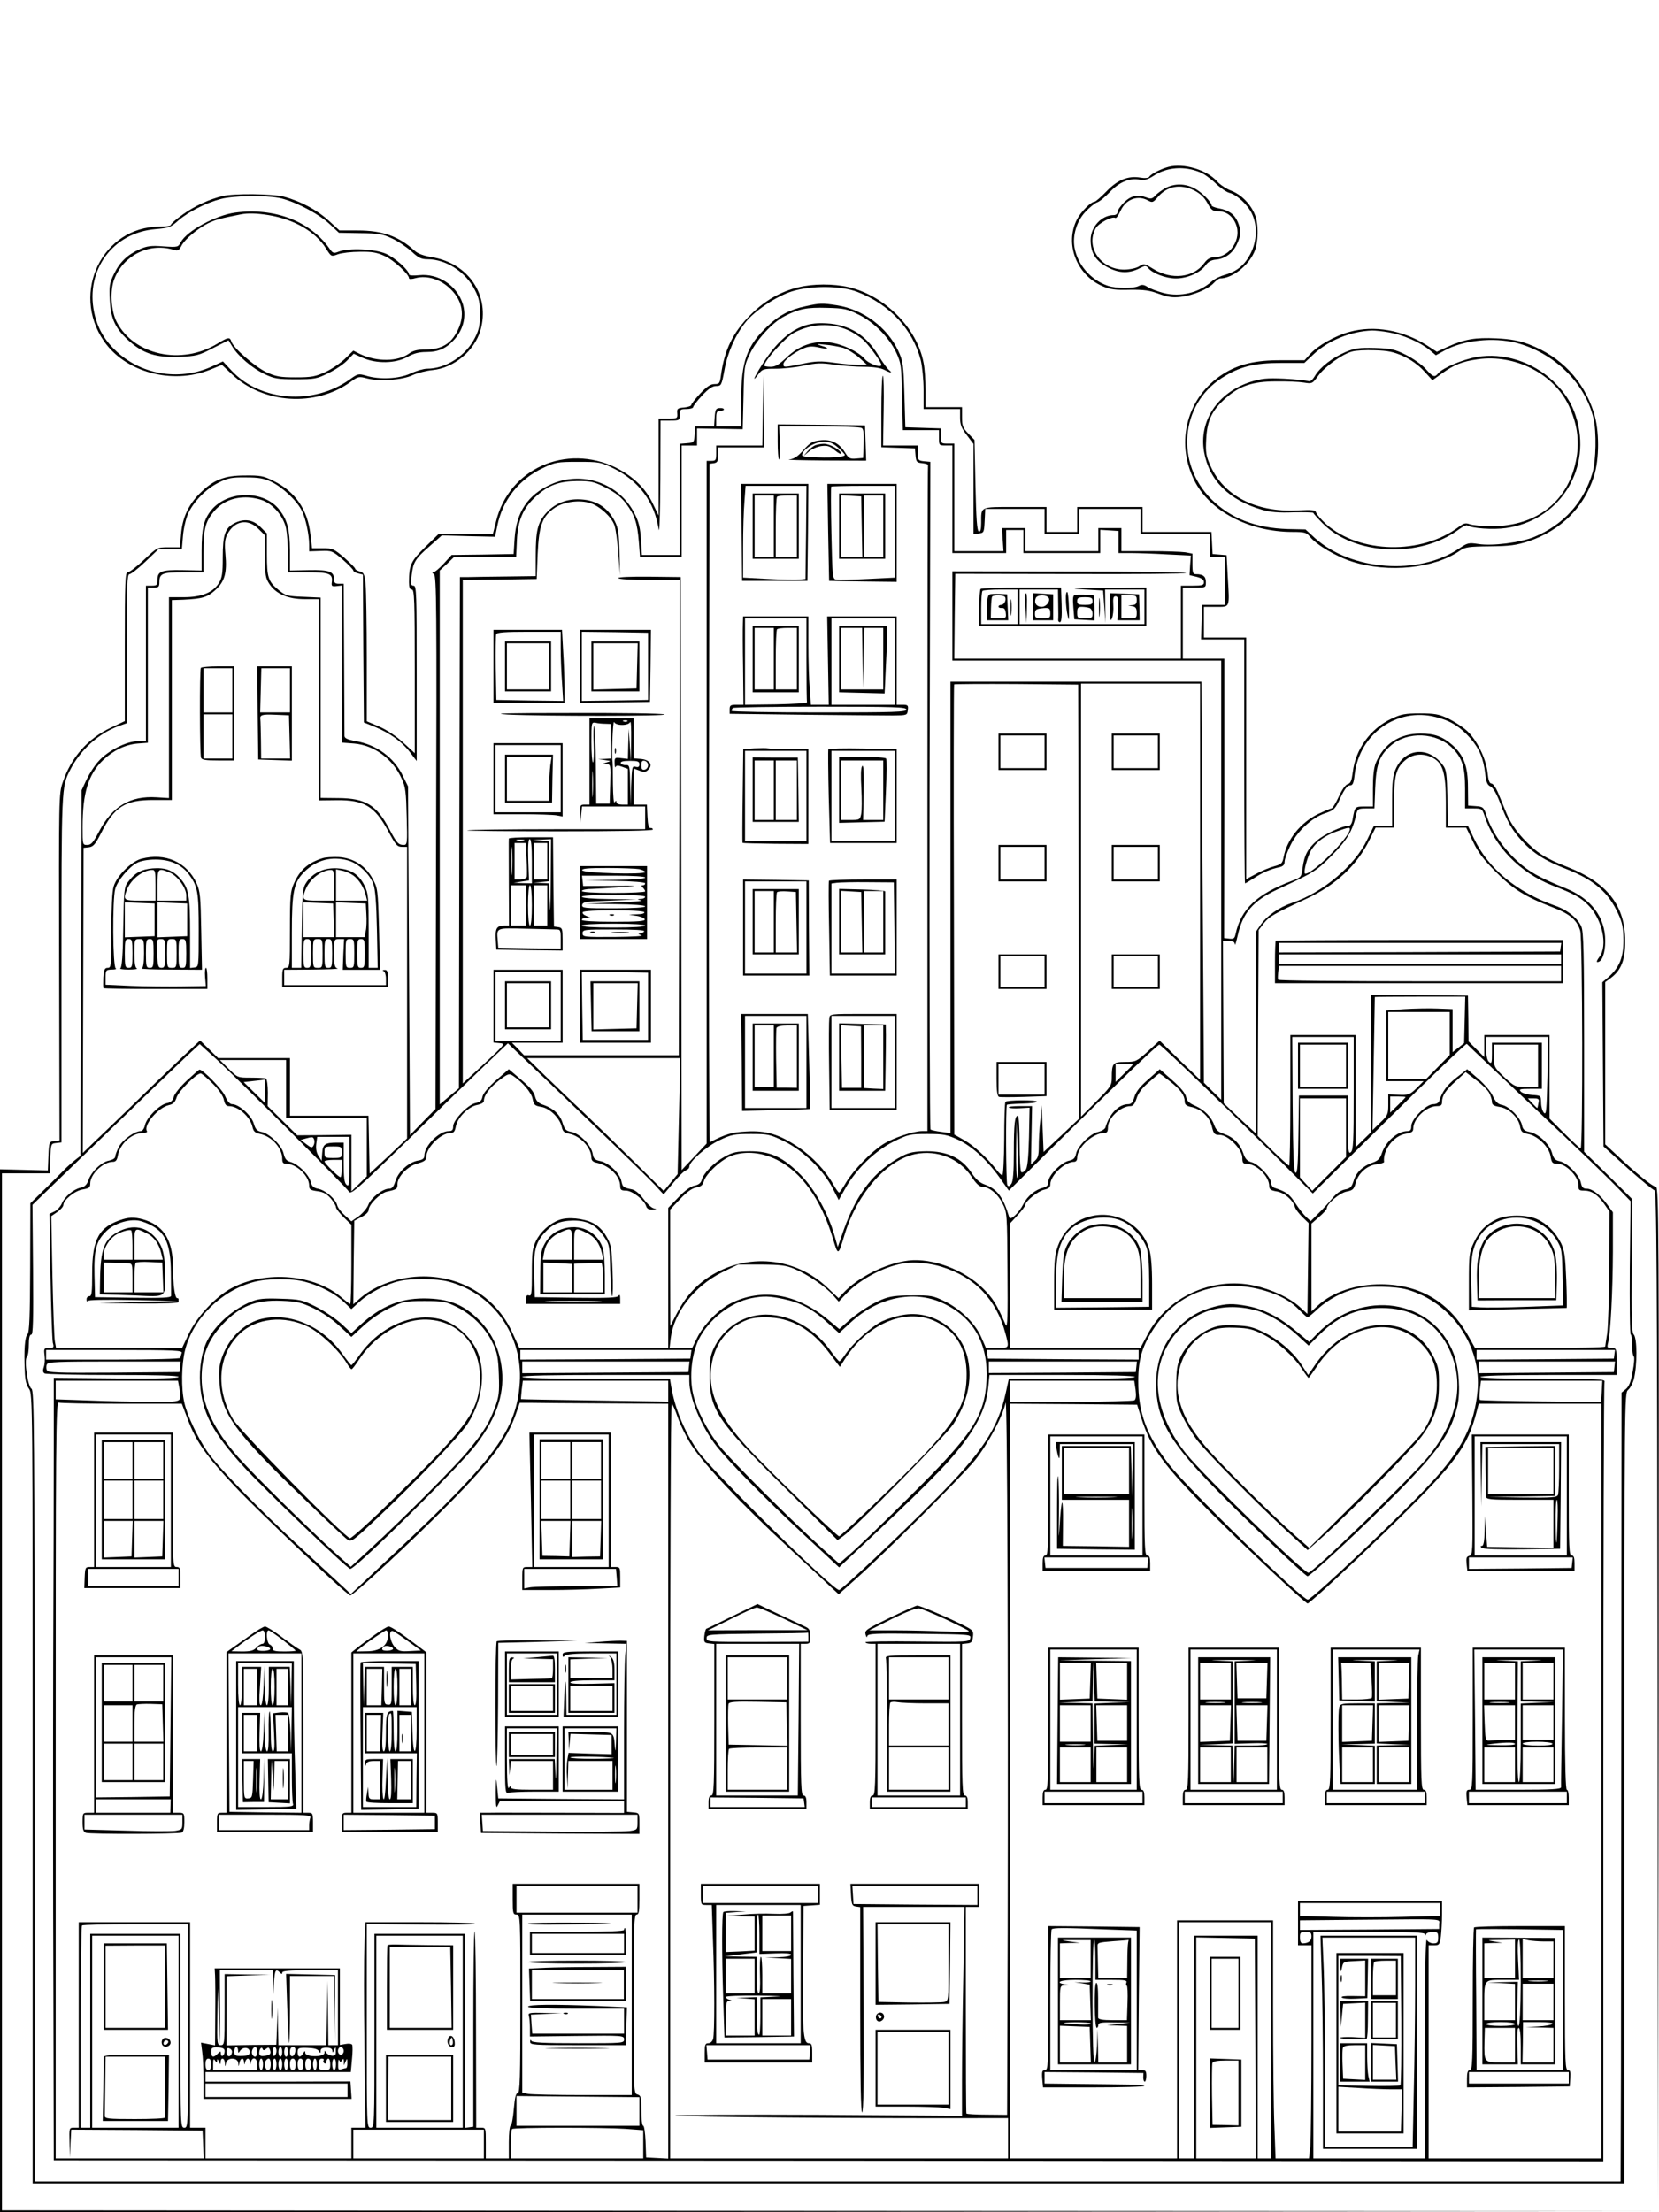 <?xml version="1.0" standalone="no"?>
<!DOCTYPE svg PUBLIC "-//W3C//DTD SVG 20010904//EN"
 "http://www.w3.org/TR/2001/REC-SVG-20010904/DTD/svg10.dtd">
<svg version="1.0" xmlns="http://www.w3.org/2000/svg"
 width="864pt" height="1152pt" viewBox="0 0 864 1152"
 preserveAspectRatio="xMidYMid meet">

<g transform="translate(0,1152) scale(0.1,-0.1)"
fill="#000000" stroke="none">
<path d="M6085 10651 c-38 -10 -92 -37 -100 -52 -4 -6 -22 -8 -45 -4 -65 11
-119 -11 -177 -71 -29 -30 -57 -54 -62 -54 -19 0 -72 -53 -92 -92 -65 -127 -3
-289 132 -348 42 -18 68 -21 143 -19 73 1 103 -3 151 -21 47 -17 72 -21 114
-16 65 8 141 39 172 72 12 13 27 24 33 24 62 0 145 64 177 135 23 49 25 149 4
198 -23 56 -71 104 -123 124 -25 9 -59 32 -74 49 -53 60 -174 96 -253 75z
m165 -28 c19 -7 55 -33 80 -57 25 -24 57 -46 72 -50 39 -9 98 -64 119 -111 28
-60 25 -140 -7 -203 -30 -61 -71 -95 -134 -113 -25 -7 -56 -22 -70 -35 -67
-59 -162 -82 -250 -60 -33 9 -71 23 -84 32 -19 12 -29 13 -45 5 -26 -14 -119
-14 -162 1 -88 30 -157 109 -173 199 -11 62 11 137 56 185 22 24 50 46 61 50
12 3 42 28 67 54 49 52 104 75 157 64 23 -4 40 1 70 20 69 46 161 53 243 19z"/>
<path d="M6070 10541 c-19 -11 -43 -28 -53 -39 -15 -17 -24 -19 -44 -11 -48
18 -83 11 -119 -25 -19 -19 -34 -41 -34 -50 0 -9 -8 -16 -20 -16 -63 0 -120
-62 -120 -129 0 -69 27 -111 91 -144 59 -31 111 -32 168 -2 26 13 30 13 42 -2
23 -27 91 -53 143 -53 59 0 128 30 155 69 13 18 30 27 52 29 48 4 87 32 109
77 24 49 25 74 6 120 -17 39 -47 61 -98 70 -21 4 -38 11 -38 15 0 18 -54 72
-91 90 -48 25 -103 25 -149 1z m150 -13 c31 -16 52 -36 68 -65 20 -37 28 -43
56 -43 41 0 75 -24 92 -66 33 -78 -30 -174 -114 -174 -20 0 -35 -9 -51 -31
-55 -75 -169 -88 -262 -31 -48 30 -51 31 -75 16 -14 -10 -47 -17 -77 -18 -121
-1 -204 114 -152 213 14 28 87 67 104 56 5 -2 16 14 26 36 28 62 90 85 144 55
22 -12 26 -11 50 17 50 59 118 71 191 35z"/>
<path d="M1159 10499 c-68 -16 -144 -51 -206 -95 -35 -25 -63 -49 -63 -55 0
-5 -26 -9 -58 -9 -298 0 -465 -343 -291 -596 111 -162 355 -228 551 -150 l64
26 53 -50 c163 -153 433 -170 615 -40 41 30 45 31 89 19 67 -16 183 -8 237 18
25 11 71 23 103 26 111 11 217 99 249 206 52 181 -61 351 -254 382 -41 7 -72
18 -88 33 -84 76 -167 106 -298 106 l-94 0 -57 52 c-59 54 -146 101 -233 124
-58 15 -260 18 -319 3z m292 -9 c76 -14 206 -81 265 -136 l49 -46 110 -2 c96
-1 117 -4 167 -28 31 -14 76 -45 101 -67 36 -34 51 -41 84 -41 97 0 200 -67
247 -162 21 -41 26 -67 26 -123 0 -56 -5 -82 -26 -123 -47 -94 -151 -162 -250
-162 -18 0 -56 -11 -86 -25 -60 -28 -162 -33 -233 -11 -38 11 -42 10 -85 -21
-189 -134 -464 -113 -613 46 l-46 49 -48 -22 c-167 -81 -368 -52 -503 71 -66
60 -103 125 -120 208 -45 220 98 414 321 432 68 6 78 9 118 45 52 45 144 92
221 112 64 17 224 20 301 6z"/>
<path d="M1225 10413 c-102 -14 -252 -95 -284 -155 -13 -25 -15 -26 -90 -21
-63 5 -85 2 -122 -14 -65 -29 -105 -67 -135 -129 -24 -49 -26 -63 -22 -138 5
-98 30 -150 104 -215 72 -63 139 -84 256 -79 90 3 103 7 177 45 l81 41 20 -33
c31 -51 106 -114 168 -143 50 -24 69 -27 162 -27 98 0 110 2 170 32 36 17 80
47 98 66 l34 35 46 -21 c71 -32 173 -30 233 4 34 19 61 26 100 26 64 0 104 19
147 67 47 54 62 122 41 187 -32 94 -127 156 -225 146 -30 -3 -54 -2 -54 4 0
22 -74 88 -121 108 -58 25 -192 31 -244 11 -28 -11 -32 -9 -50 17 -101 142
-287 213 -490 186z m173 -13 c134 -22 245 -86 300 -174 27 -43 27 -43 62 -30
19 7 71 13 115 13 64 1 90 -4 130 -23 46 -21 125 -94 125 -115 0 -6 15 -5 36
1 57 15 128 -6 179 -56 72 -69 80 -157 22 -245 -32 -49 -80 -71 -151 -71 -41
0 -65 -6 -84 -20 -60 -44 -169 -45 -256 -4 l-36 18 -43 -42 c-23 -22 -69 -54
-102 -69 -52 -24 -72 -28 -155 -28 -82 0 -103 4 -153 27 -59 28 -172 126 -182
159 -8 25 -16 24 -72 -10 -188 -115 -436 -61 -526 114 -29 57 -35 162 -12 221
47 123 179 190 303 155 29 -9 33 -7 47 19 17 34 84 90 140 118 35 17 63 25
170 46 37 7 80 6 143 -4z"/>
<path d="M4158 10024 c-92 -22 -176 -70 -249 -143 -91 -91 -136 -182 -154
-313 -6 -44 -8 -48 -34 -48 -21 0 -40 -13 -75 -50 -25 -27 -46 -54 -46 -59 0
-5 -17 -11 -37 -13 -35 -3 -38 -6 -36 -30 2 -27 0 -28 -48 -28 l-49 0 0 -252
0 -253 -30 62 c-37 80 -103 143 -193 188 -259 126 -556 -6 -623 -278 l-17 -67
-141 0 -141 0 -71 -69 c-74 -73 -84 -93 -84 -183 0 -27 4 -38 15 -38 13 0 15
-54 15 -426 l0 -426 -59 54 c-35 33 -85 66 -125 84 l-66 28 0 327 c0 179 -3
353 -6 387 -6 53 -10 61 -30 66 -13 4 -24 10 -24 14 0 5 -26 30 -57 58 -54 46
-61 49 -113 49 l-55 0 -8 69 c-14 132 -79 226 -193 282 -52 26 -69 29 -149 28
-108 0 -164 -23 -235 -94 -59 -59 -90 -126 -97 -211 l-6 -69 -59 0 c-59 0 -59
0 -128 -65 -38 -36 -76 -65 -85 -65 -13 0 -15 -45 -15 -387 l0 -388 -72 -34
c-120 -56 -208 -155 -251 -284 -21 -61 -21 -69 -19 -964 l2 -902 -27 -3 c-27
-3 -28 -4 -31 -78 l-3 -75 -124 3 -125 3 0 -2715 0 -2716 4323 2 4322 3 -4317
2 -4318 3 0 2700 0 2700 125 0 124 0 3 78 c3 76 3 77 31 80 l27 3 0 902 c0
948 0 950 45 1037 52 103 146 189 250 228 l45 16 0 388 c0 330 2 388 14 388 8
0 45 29 83 65 l68 65 61 0 61 0 6 70 c3 38 15 89 26 114 28 63 94 131 160 163
48 24 68 28 141 27 69 0 95 -5 135 -24 59 -29 134 -100 158 -152 20 -41 37
-124 37 -175 l0 -34 60 2 c57 2 61 1 115 -45 30 -26 55 -52 55 -57 0 -5 11
-11 25 -15 l25 -6 2 -385 3 -385 57 -23 c78 -32 141 -77 183 -132 l35 -46 0
457 c0 416 -1 456 -16 456 -14 0 -16 8 -10 56 8 67 18 84 96 152 l61 54 139
-4 138 -3 12 57 c26 132 112 242 238 301 63 30 73 32 182 32 111 0 118 -1 185
-34 132 -65 213 -174 235 -316 4 -30 8 74 9 258 l1 307 50 0 c49 0 50 1 50 30
0 28 3 30 35 30 19 0 35 5 35 10 0 6 21 33 46 60 34 36 54 50 74 50 26 0 28 3
43 84 16 90 57 182 109 247 49 62 161 136 243 162 100 31 255 30 340 -3 168
-65 288 -194 330 -355 8 -34 15 -101 15 -157 l0 -98 95 0 95 0 0 -45 c0 -36 7
-54 35 -91 l35 -46 0 -234 0 -235 28 3 c26 3 27 6 30 66 l3 62 154 0 155 0 0
-65 0 -65 90 0 90 0 0 65 0 65 160 0 160 0 0 -65 0 -65 180 0 180 0 0 -60 0
-60 40 0 40 0 0 -125 0 -125 -59 0 -60 0 -3 -90 -3 -90 113 0 112 0 0 -635 c0
-349 2 -635 4 -635 3 0 24 13 48 28 44 29 83 46 131 56 19 5 27 12 27 29 0 12
13 49 29 82 35 75 112 147 182 170 47 16 52 21 80 81 21 45 36 64 49 64 15 0
20 11 25 58 25 211 221 350 423 298 76 -19 126 -50 180 -111 46 -53 68 -105
77 -185 5 -43 11 -58 27 -65 13 -6 31 -36 48 -80 39 -103 63 -145 114 -202 59
-65 121 -105 235 -149 142 -56 217 -120 268 -231 22 -47 27 -73 28 -138 0 -91
-21 -142 -77 -192 l-33 -28 3 -428 3 -427 125 -113 c69 -61 132 -113 140 -115
12 -3 14 -351 17 -2635 l2 -2632 3 2643 c2 2441 1 2642 -14 2642 -17 0 -107
73 -206 167 l-58 54 0 423 0 422 30 22 c53 40 75 95 74 192 0 184 -94 304
-300 385 -118 46 -162 75 -231 148 -41 45 -68 85 -88 133 -15 38 -36 88 -46
112 -10 23 -24 42 -32 42 -10 0 -16 17 -20 57 -8 73 -56 171 -108 218 -23 21
-67 49 -98 64 -47 22 -70 26 -146 26 -77 0 -98 -4 -147 -27 -111 -52 -189
-159 -203 -280 -6 -44 -11 -57 -26 -61 -12 -3 -30 -29 -47 -66 -15 -33 -32
-60 -38 -61 -6 0 -38 -14 -72 -30 -91 -46 -160 -133 -177 -223 -6 -33 -12 -38
-49 -48 -22 -6 -65 -23 -93 -39 l-53 -28 0 629 0 629 -110 0 -110 0 0 80 0 80
63 0 c74 0 71 -9 61 157 l-6 112 -36 3 -37 3 -3 58 -3 57 -179 0 -180 0 0 65
0 65 -170 0 -170 0 0 -65 0 -65 -80 0 -80 0 0 65 0 65 -164 0 c-185 0 -176 4
-176 -82 0 -35 -4 -48 -12 -46 -10 4 -14 64 -18 241 l-5 236 -32 33 c-29 30
-33 41 -33 86 l0 52 -95 0 -95 0 0 89 c0 48 -4 112 -10 141 -34 182 -201 350
-391 395 -78 18 -185 18 -261 -1z"/>
<path d="M4194 9925 c-80 -17 -136 -46 -195 -102 -109 -102 -139 -184 -139
-385 l0 -138 -65 0 -65 0 0 40 c0 33 3 40 20 40 11 0 20 4 20 8 0 5 -10 8 -22
7 -20 -1 -23 -8 -26 -48 l-3 -47 -49 0 -49 0 -3 -42 c-3 -42 -4 -43 -40 -46
l-38 -3 0 -290 0 -289 -99 0 -98 0 -5 79 c-3 59 -11 93 -32 134 -78 160 -275
229 -438 154 -119 -54 -179 -143 -188 -282 l-5 -80 -161 -3 -162 -2 -41 -45
c-23 -25 -47 -45 -54 -45 -8 0 -7 -4 3 -10 13 -8 15 -172 11 -1397 l-3 -1388
-67 -68 -66 -68 -5 908 -5 908 -28 57 c-47 95 -136 160 -246 179 -43 8 -57 15
-57 27 0 9 -1 191 -2 405 l-2 387 -25 0 c-19 0 -25 5 -25 21 0 43 -24 52 -131
50 l-99 -2 0 103 c-1 112 -13 158 -54 212 -79 104 -269 104 -355 0 -40 -49
-51 -96 -51 -213 l0 -102 -100 2 c-111 2 -130 -6 -130 -52 0 -26 -4 -29 -30
-29 l-30 0 0 -405 0 -405 -43 0 c-58 0 -154 -49 -202 -102 -21 -22 -49 -66
-64 -97 l-26 -56 -3 -952 -3 -952 -32 -25 c-18 -15 -36 -31 -42 -37 -5 -6 -50
-50 -98 -98 l-89 -87 -1 -334 c-1 -257 -4 -338 -14 -348 -14 -14 -19 -84 -14
-192 1 -45 8 -73 22 -92 19 -27 19 -66 19 -2083 l0 -2055 4145 0 4145 0 0
2058 c0 2026 0 2058 19 2074 11 9 24 34 30 55 18 72 18 216 -1 234 -10 9 -12
90 -10 358 l3 346 -125 124 -126 123 0 569 c0 461 -3 576 -14 603 -18 43 -73
88 -138 110 -199 70 -347 193 -421 348 l-32 67 -52 0 -52 1 -3 144 c-3 127 -5
148 -24 172 -73 99 -196 89 -245 -20 -15 -33 -19 -66 -19 -168 l0 -128 -47 0
-48 -1 -35 -72 c-64 -134 -231 -275 -389 -328 -71 -24 -135 -69 -168 -118
l-23 -34 0 -524 0 -525 -84 78 -83 79 -2 422 -2 423 30 0 c22 0 31 -5 32 -17
1 -10 7 11 15 46 26 117 79 179 204 238 194 90 204 96 285 177 80 80 110 130
129 219 6 24 11 27 50 27 l44 0 4 108 c5 121 21 167 82 220 86 75 237 69 320
-14 51 -51 66 -98 66 -211 l0 -103 44 0 c43 0 45 -2 57 -37 52 -162 185 -298
354 -364 111 -43 148 -63 185 -101 75 -74 105 -213 59 -272 -11 -14 -16 -26
-10 -26 24 0 41 46 41 110 0 124 -73 221 -208 275 -135 55 -189 85 -249 140
-72 65 -132 152 -158 229 -18 53 -20 55 -59 58 l-40 3 -1 95 c0 110 -22 168
-82 221 -51 44 -92 59 -165 59 -110 0 -191 -53 -233 -153 -10 -24 -15 -69 -15
-132 l0 -95 -45 0 c-48 0 -49 -1 -60 -62 -3 -23 -11 -38 -20 -38 -34 0 -131
-45 -167 -78 -49 -44 -65 -75 -74 -140 -6 -49 -8 -51 -53 -68 -184 -69 -268
-147 -296 -277 -5 -24 -10 -28 -33 -25 l-27 3 1 728 0 727 -108 0 -108 0 0
185 0 185 60 0 c60 0 60 0 60 29 0 29 -14 41 -51 41 -16 0 -19 7 -19 54 l0 53
-37 7 c-21 3 -104 6 -185 6 l-148 0 0 60 0 60 -60 0 -60 0 0 -60 0 -60 -190 0
-190 0 0 60 0 60 -61 0 -61 0 4 -60 4 -60 -128 0 -128 0 0 280 0 280 -35 0
c-34 0 -35 1 -35 40 l0 39 -92 3 -93 3 -5 170 c-5 158 -7 174 -32 228 -58 123
-182 215 -318 237 -79 12 -89 12 -166 -5z m277 -43 c80 -39 160 -120 197 -199
25 -55 27 -68 30 -230 l4 -173 94 0 94 0 0 -40 c0 -39 1 -40 35 -40 l35 0 0
-280 0 -280 140 0 140 0 0 60 0 60 45 0 45 0 0 -60 0 -60 200 0 200 0 0 61 0
60 48 -3 47 -3 0 -58 0 -57 66 0 c36 0 121 -3 188 -7 l123 -6 -4 -51 -3 -51
38 -9 c26 -7 37 -15 37 -28 0 -15 -9 -18 -60 -18 l-60 0 0 -190 0 -190 -590 0
-590 0 2 221 3 221 605 -1 c332 -1 601 1 597 5 -4 4 -279 8 -612 8 l-605 1 0
-232 0 -233 700 0 700 0 0 -1144 0 -1143 -45 44 -45 45 -7 1044 -6 1044 -654
0 -653 0 0 -1176 0 -1175 -47 7 c-27 3 -52 9 -57 12 -4 2 -6 786 -5 1741 l4
1736 -32 3 c-31 3 -33 6 -33 43 l0 39 -90 0 -91 0 3 184 c2 101 0 182 -4 179
-5 -2 -8 -87 -8 -188 l0 -184 88 -3 87 -3 3 -37 c3 -33 6 -37 35 -40 18 -2 31
-6 30 -10 -2 -5 -3 -786 -3 -1738 l0 -1730 -29 0 c-44 0 -151 -36 -201 -68
-63 -40 -154 -134 -193 -198 -17 -30 -34 -54 -37 -54 -4 0 -16 18 -29 40 -41
74 -111 148 -184 197 -99 66 -166 87 -270 81 -75 -4 -107 -13 -190 -56 -4 -2
-6 792 -5 1765 l3 1768 23 3 c18 3 22 10 22 43 l0 39 120 0 120 0 -2 188 -3
187 -2 -182 -3 -183 -120 0 -120 0 0 -40 c0 -36 -2 -40 -25 -40 l-25 0 0
-1777 0 -1778 -65 -69 -65 -69 -2 1544 -3 1544 -162 2 c-99 1 -163 -2 -163 -7
0 -6 64 -10 160 -10 l160 0 -2 -1237 -3 -1238 -403 0 -403 0 -31 33 -32 32
132 0 132 0 0 190 0 190 -180 0 -180 0 0 -189 0 -190 32 -3 c31 -3 30 -4 -80
-107 l-112 -103 0 1311 0 1311 193 2 192 3 5 130 c7 151 24 197 91 242 48 31
128 41 184 23 50 -17 111 -73 125 -116 7 -20 16 -86 20 -147 l9 -112 -3 120
c-2 98 -7 127 -24 160 -39 77 -104 115 -194 115 -66 0 -124 -26 -165 -73 -43
-49 -53 -91 -53 -219 l0 -108 -152 -2 c-84 -1 -173 -2 -198 -3 l-45 0 -3
-1331 -2 -1331 -50 -42 -50 -42 0 1390 0 1390 38 35 37 36 161 0 162 0 4 88
c5 104 33 167 98 226 66 60 121 80 216 81 73 0 88 -3 150 -35 49 -25 79 -49
105 -83 45 -60 58 -101 66 -199 l6 -78 108 0 109 0 0 290 0 290 40 0 40 0 0
45 0 44 119 -2 119 -2 4 165 c3 162 4 166 35 231 36 73 116 160 178 192 75 39
117 47 221 44 90 -2 107 -6 165 -35z m-3095 -971 c54 -25 101 -83 114 -143 5
-27 10 -89 10 -138 l0 -90 104 0 c112 0 130 -8 124 -52 -3 -20 1 -23 25 -20
l27 3 0 -409 0 -409 65 -5 c104 -9 200 -79 247 -183 20 -43 23 -70 26 -197 4
-138 3 -148 -15 -148 -28 0 -37 10 -74 80 -67 128 -125 163 -266 164 l-93 1 0
522 0 521 -89 4 c-82 3 -92 5 -128 34 -56 45 -63 65 -63 188 l0 108 -34 34
c-39 39 -86 45 -136 19 -48 -25 -60 -61 -60 -176 0 -85 -3 -107 -20 -135 -31
-50 -91 -74 -183 -74 l-77 0 0 -523 0 -523 -64 4 c-137 9 -232 -47 -300 -178
-31 -58 -41 -70 -62 -70 -24 0 -24 1 -24 93 0 178 30 275 107 349 53 50 116
81 180 86 l53 4 0 404 0 404 30 0 c26 0 30 4 30 28 0 46 15 52 127 52 l103 0
0 103 c0 122 9 159 52 211 41 50 98 76 168 76 32 0 72 -8 96 -19z m-30 -145
l34 -34 0 -110 c0 -97 3 -113 23 -143 34 -52 97 -79 184 -79 l73 0 0 -524 0
-524 93 1 c142 2 198 -31 267 -158 42 -78 48 -85 76 -85 l24 0 0 -759 0 -759
-97 -92 -98 -91 -3 150 -3 151 -204 0 -205 0 0 150 0 150 -187 0 -187 0 -47
46 -47 46 -94 -88 c-51 -48 -165 -158 -253 -244 -88 -85 -183 -177 -212 -204
l-52 -50 2 795 2 794 28 3 c23 3 33 15 62 71 70 140 126 176 275 175 l95 0 0
520 0 521 60 2 c98 5 124 12 166 50 49 44 62 90 53 186 -5 58 -3 80 10 105 37
71 107 83 162 28z m4272 -1941 l2 -1130 -92 -87 -93 -87 -5 122 -5 122 -7 -79
c-5 -43 -8 -105 -8 -136 0 -45 -4 -61 -21 -75 l-20 -19 3 152 3 152 -64 0
c-35 0 -61 -3 -57 -7 3 -4 29 -6 57 -4 l51 3 -3 -155 c-3 -111 -8 -159 -18
-170 -7 -9 -17 -14 -22 -11 -5 3 -9 70 -9 150 0 79 -4 144 -9 144 -16 0 -21
-43 -21 -191 0 -106 -4 -150 -13 -164 -10 -13 -16 -15 -21 -6 -7 11 -9 411 -2
418 2 2 38 5 80 6 42 1 76 5 76 10 0 10 -158 9 -164 -1 -3 -5 -6 -93 -6 -195
-1 -103 -5 -187 -10 -187 -5 0 -18 12 -30 28 -48 62 -118 126 -167 154 l-53
30 -2 1170 c-2 643 -1 1172 1 1174 3 2 149 3 325 2 l321 -3 3 -1130z m632 104
l0 -1032 -106 102 -105 102 -61 -56 c-59 -53 -63 -55 -119 -55 -63 0 -69 -6
-69 -85 0 -37 -7 -47 -80 -120 l-80 -80 0 1128 0 1127 310 0 310 0 0 -1031z
m1211 645 c53 -27 69 -79 69 -231 l0 -133 53 0 53 0 35 -72 c26 -56 54 -93
119 -158 89 -90 153 -130 299 -186 88 -34 125 -66 141 -122 12 -45 14 -1132 2
-1132 -4 0 -42 35 -84 77 l-78 78 0 217 0 218 -170 0 -170 0 0 -57 0 -58 -41
41 -41 41 -1 119 -2 119 -252 3 -253 2 0 -358 0 -358 -40 -39 -40 -39 0 292 0
292 -170 0 -170 0 0 -340 c0 -187 -3 -340 -6 -340 -4 0 -42 35 -86 77 l-78 78
2 536 3 536 27 35 c26 34 53 50 218 126 155 71 268 176 333 310 l31 62 48 0
48 0 0 123 c0 147 10 186 56 226 40 36 95 41 145 15z m-431 -372 c0 -41 -192
-232 -232 -232 -11 0 2 58 22 106 21 49 73 91 143 115 60 21 67 22 67 11z
m-4110 -922 l0 -180 -170 0 -170 0 0 180 0 180 170 0 170 0 0 -180z m4708 -71
l-3 -121 -30 -24 -30 -23 0 112 0 112 -80 3 c-44 2 -122 0 -172 -3 l-93 -7 0
-184 0 -184 97 0 97 0 -37 -37 c-35 -34 -42 -36 -93 -34 l-54 2 0 -53 c0 -50
-3 -57 -41 -93 l-41 -40 6 345 c3 190 6 346 6 348 0 1 106 2 235 2 l236 0 -3
-121z m-78 -71 l0 -112 -62 -63 -62 -63 -98 0 -98 0 0 175 0 175 160 0 160 0
0 -112z m-500 -312 c0 -249 -2 -295 -15 -306 -13 -11 -15 6 -15 141 l0 154
-128 0 -127 0 -3 -203 c-2 -156 -5 -203 -15 -199 -9 3 -13 88 -15 355 l-2 352
160 0 160 0 0 -294z m1009 89 c-4 -178 -6 -202 -18 -190 -8 8 -15 32 -15 52
-1 38 -1 38 -48 41 -25 2 -52 10 -58 18 -11 12 -4 14 49 14 l61 0 0 120 0 120
-130 0 -130 0 0 -56 c0 -49 -2 -55 -15 -44 -10 8 -15 31 -15 71 l0 59 161 0
161 0 -3 -205z m-4864 -354 c93 -90 191 -185 216 -212 l45 -49 50 60 c27 33
57 63 67 66 9 3 17 11 17 19 0 27 91 107 158 138 61 29 76 32 163 32 90 0 99
-2 175 -39 98 -48 203 -151 250 -243 l32 -62 38 67 c57 98 154 191 249 238 75
37 84 39 174 39 87 0 102 -3 165 -32 74 -36 154 -111 221 -208 l39 -55 220
218 c366 362 554 542 564 542 9 0 434 -410 678 -654 l121 -121 398 393 c219
216 401 390 404 386 6 -7 183 -174 521 -493 113 -107 234 -224 268 -260 l64
-66 -4 -347 c-1 -192 0 -348 5 -348 4 0 7 -24 7 -54 0 -30 4 -57 9 -60 4 -3 2
-38 -6 -78 -9 -53 -19 -78 -36 -92 l-22 -18 -1 -1482 c0 -814 -2 -1739 -2
-2053 l-2 -573 -4130 0 -4130 0 0 2060 c0 1862 -2 2060 -16 2068 -19 11 -40
150 -24 166 6 6 10 34 10 63 0 36 4 53 13 53 9 0 11 73 9 338 l-3 338 263 254
c337 326 457 441 540 520 l68 63 62 -56 c93 -81 702 -689 715 -712 10 -17 36
5 278 240 146 143 330 321 408 396 l142 136 190 -181 c104 -100 266 -255 360
-345z m4815 409 l0 -110 -61 0 c-59 0 -61 1 -115 51 -53 51 -54 53 -54 110 l0
59 115 0 115 0 0 -110z m-4474 -262 l-7 -302 -36 -44 -36 -44 -156 154 c-86
85 -203 199 -261 254 -58 54 -148 141 -200 191 l-95 93 399 0 399 0 -7 -302z
m-2046 142 l0 -150 210 0 210 0 0 -153 0 -153 -40 -39 -40 -39 0 147 0 148
-141 -2 -141 -1 -77 76 -77 76 1 70 c0 38 -5 71 -10 74 -6 2 -41 4 -79 4 -68
0 -69 0 -115 46 l-46 46 173 0 172 0 0 -150z m4410 127 c0 -2 -20 -23 -45 -47
l-45 -44 0 47 0 47 45 0 c25 0 45 -1 45 -3z m-4520 -139 l0 -62 -55 54 -56 55
53 6 c29 3 54 6 56 7 1 1 2 -26 2 -60z m5940 -31 c0 -2 -18 -21 -40 -42 l-40
-39 0 42 0 42 40 0 c22 0 40 -1 40 -3z m-310 -160 l0 -152 -88 -88 -88 -88
-32 35 -32 35 0 206 0 205 120 0 120 0 0 -153z m1002 128 c-2 -14 -5 -25 -6
-25 -2 0 -13 11 -26 25 l-23 25 30 0 c27 0 30 -3 25 -25z m-2714 -389 c-4 -6
-7 60 -6 145 l2 154 6 -145 c3 -80 2 -149 -2 -154z m-3662 200 c3 -8 2 -22 -3
-31 -8 -14 -12 -13 -38 7 l-29 22 25 7 c36 10 39 10 45 -5z m184 -117 c0 -116
-2 -130 -15 -119 -12 10 -15 36 -15 116 l0 104 -32 0 c-65 0 -77 -8 -80 -54
l-3 -41 -16 25 c-11 17 -15 38 -12 63 l5 37 84 0 84 0 0 -131z m-40 51 c0 -29
-2 -30 -45 -30 -43 0 -45 1 -45 30 0 29 2 30 45 30 43 0 45 -1 45 -30z m0 -85
c0 -25 -3 -45 -7 -45 -10 0 -83 72 -83 82 0 4 20 8 45 8 l45 0 0 -45z"/>
<path d="M4189 9824 c-73 -25 -138 -82 -201 -174 -54 -80 -82 -138 -37 -77 19
25 26 27 89 27 37 0 103 7 146 16 65 14 92 15 159 5 44 -6 114 -11 155 -11 47
0 86 -6 104 -15 34 -18 47 -19 26 -2 -9 7 -33 40 -54 74 -65 108 -151 162
-270 169 -49 3 -85 -1 -117 -12z m227 -23 c27 -12 64 -36 83 -54 31 -30 91
-113 91 -127 0 -18 -66 6 -87 31 -33 39 -120 79 -185 86 -84 9 -157 -17 -220
-77 -41 -39 -59 -50 -85 -50 -18 0 -33 3 -33 6 0 25 111 148 155 171 89 48
193 53 281 14z m-26 -92 c23 -7 60 -30 83 -50 l42 -38 -45 -1 c-25 0 -82 5
-126 11 -69 10 -95 9 -163 -5 -99 -20 -101 -20 -101 -2 0 18 54 60 103 81 28
12 47 13 79 6 52 -12 63 -6 17 8 -31 10 -30 11 18 6 29 -2 71 -10 93 -16z"/>
<path d="M4050 9221 c0 -50 3 -92 8 -94 4 -3 5 35 4 84 l-4 89 209 0 c114 0
214 -4 221 -9 9 -5 12 -29 10 -82 l-3 -74 -36 -3 c-33 -3 -39 1 -59 33 -30 48
-72 69 -129 62 -39 -4 -52 -12 -86 -50 -30 -34 -49 -47 -75 -50 -19 -2 63 -4
183 -5 l218 -1 -3 92 -3 92 -227 3 -228 2 0 -89z m315 -32 c19 -17 35 -34 35
-38 0 -12 -83 -17 -177 -11 -47 3 -51 5 -42 22 16 30 70 58 111 58 27 0 47 -8
73 -31z"/>
<path d="M4245 9201 c-11 -5 -29 -19 -40 -32 l-20 -24 27 23 c14 13 44 26 65
29 32 4 45 0 71 -22 18 -15 32 -22 32 -16 0 17 -61 51 -90 50 -14 0 -34 -4
-45 -8z"/>
<path d="M3862 8748 l3 -253 170 0 170 0 3 253 2 252 -175 0 -175 0 2 -252z
m336 0 l-3 -243 -30 -3 c-16 -2 -90 -1 -162 3 l-133 7 0 157 c0 86 3 193 7
239 l6 82 159 0 158 0 -2 -242z"/>
<path d="M3920 8780 l0 -170 120 0 120 0 0 170 0 170 -120 0 -120 0 0 -170z
m110 0 l0 -160 -50 0 -50 0 0 160 0 160 50 0 50 0 0 -160z m120 0 l0 -160 -55
0 -55 0 0 153 c0 85 3 157 7 160 3 4 28 7 55 7 l48 0 0 -160z"/>
<path d="M4313 8748 l5 -253 176 -3 176 -2 0 255 0 255 -180 0 -181 0 4 -252z
m347 3 l0 -239 -143 -7 c-79 -4 -152 -6 -163 -3 -18 3 -19 15 -24 241 -3 132
-3 241 -1 243 2 2 78 4 168 4 l163 0 0 -239z"/>
<path d="M4370 8780 l0 -170 120 0 120 0 0 170 0 170 -120 0 -120 0 0 -170z
m118 -2 l3 -158 -56 0 -55 0 0 161 0 160 53 -3 52 -3 3 -157z m112 2 l0 -160
-50 0 -50 0 0 160 0 160 50 0 50 0 0 -160z"/>
<path d="M5107 8453 c-4 -3 -7 -48 -7 -100 l0 -93 198 -1 c108 -1 283 -1 387
0 105 1 211 1 238 1 l47 0 0 100 0 100 -217 -2 c-167 -1 -193 -3 -113 -7 l105
-6 6 -85 6 -85 -1 88 -1 87 103 0 102 0 0 -90 0 -90 -325 0 -325 0 0 90 0 90
100 0 100 0 1 -72 c1 -40 1 -79 0 -85 -1 -7 3 -13 9 -13 8 0 11 29 9 90 l-3
90 -206 0 c-114 0 -210 -3 -213 -7z m193 -93 l0 -90 -95 0 -95 0 0 83 c0 46 3
87 7 90 3 4 46 7 95 7 l88 0 0 -90z"/>
<path d="M5153 8424 c-9 -4 -13 -28 -13 -70 l0 -64 55 0 56 0 -3 68 -3 67 -40
2 c-22 1 -46 0 -52 -3z m81 -13 c9 -14 -4 -41 -20 -41 -8 0 -14 -4 -14 -9 0
-5 8 -8 18 -7 12 1 18 -7 20 -26 3 -26 1 -28 -37 -28 l-41 0 1 53 c1 28 3 55
6 60 6 10 61 9 67 -2z"/>
<path d="M5263 8355 c0 -38 2 -53 4 -32 2 20 2 52 0 70 -2 17 -4 1 -4 -38z"/>
<path d="M5551 8398 c0 -24 4 -61 9 -83 7 -33 8 -27 7 38 -1 44 -5 81 -9 84
-5 2 -8 -15 -7 -39z"/>
<path d="M5338 8423 c-2 -5 0 -39 3 -78 l5 -70 2 78 c2 70 -1 90 -10 70z"/>
<path d="M5380 8361 l0 -71 53 0 52 0 0 68 0 67 -52 3 -53 3 0 -70z m76 51
c21 -13 -3 -52 -31 -52 -27 0 -41 20 -31 45 6 16 43 20 62 7z m14 -88 c0 -21
-4 -24 -40 -24 -36 0 -40 3 -40 24 0 20 6 25 33 28 42 5 47 2 47 -28z"/>
<path d="M5599 8422 c-11 -2 -13 -16 -9 -65 l5 -62 53 -3 52 -3 0 65 c0 37 -3
66 -7 67 -31 3 -82 4 -94 1z m91 -32 c0 -17 -7 -20 -40 -20 -33 0 -40 3 -40
20 0 17 7 20 40 20 33 0 40 -3 40 -20z m-16 -36 c9 -3 16 -17 16 -30 0 -21 -4
-24 -40 -24 -38 0 -40 2 -40 30 0 25 4 30 24 30 13 0 31 -3 40 -6z"/>
<path d="M5723 8355 c0 -44 2 -61 4 -37 2 23 2 59 0 80 -2 20 -4 1 -4 -43z"/>
<path d="M5781 8353 c0 -62 2 -73 10 -53 6 14 9 45 7 70 -2 35 0 45 12 45 12
0 14 -12 12 -62 l-3 -63 58 0 58 0 -1 67 -2 68 -76 3 -76 3 1 -78z m139 42 c0
-19 -6 -25 -22 -26 l-23 -2 23 -4 c17 -3 22 -11 22 -34 0 -27 -2 -29 -40 -29
l-40 0 0 60 0 60 40 0 c36 0 40 -2 40 -25z"/>
<path d="M3869 8273 c-1 -21 -1 -125 1 -230 l2 -193 -36 0 c-31 0 -36 -3 -36
-23 l0 -24 388 -5 c213 -2 421 -4 462 -4 74 1 75 1 78 29 3 24 0 27 -27 27
l-31 0 0 230 0 230 -181 0 -181 0 4 -230 4 -230 -47 0 -46 0 -6 83 c-4 45 -7
148 -7 230 l0 147 -170 0 -170 0 -1 -37z m331 -188 c0 -118 1 -218 3 -222 1
-5 -71 -9 -160 -11 l-163 -2 0 225 0 225 160 0 160 0 0 -215z m460 -10 l0
-225 -165 0 -165 0 0 225 0 225 165 0 165 0 0 -225z m60 -250 c0 -13 -57 -15
-455 -15 -250 0 -455 4 -455 8 0 5 3 12 7 15 3 4 208 7 455 7 392 0 448 -2
448 -15z"/>
<path d="M3920 8088 l0 -173 120 0 120 0 0 173 0 172 -120 0 -120 0 0 -172z
m110 2 l0 -160 -50 0 -50 0 0 160 0 160 50 0 50 0 0 -160z m120 0 l0 -160 -55
0 -55 0 0 153 c0 85 3 157 7 160 3 4 28 7 55 7 l48 0 0 -160z"/>
<path d="M4370 8088 l0 -173 119 -3 118 -3 6 128 c4 70 7 149 7 176 l0 47
-125 0 -125 0 0 -172z m122 5 l2 -158 3 158 4 157 49 0 50 0 0 -160 0 -160
-110 0 -110 0 0 160 0 160 55 0 55 0 2 -157z"/>
<path d="M2570 8050 l0 -190 185 0 185 0 0 78 c0 42 -3 128 -7 190 l-6 112
-179 0 -178 0 0 -190z m350 98 c0 -46 3 -127 7 -181 l6 -97 -174 2 -174 3 -3
165 c-1 90 0 170 2 177 4 10 45 13 171 13 l165 0 0 -82z"/>
<path d="M2630 8050 l0 -130 120 0 120 0 0 130 0 130 -120 0 -120 0 0 -130z
m230 0 l0 -120 -110 0 -110 0 0 120 0 120 110 0 110 0 0 -120z"/>
<path d="M3020 8050 l0 -190 183 2 182 3 3 188 2 187 -185 0 -185 0 0 -190z
m355 0 l0 -175 -172 -3 -173 -2 0 180 0 180 173 -2 172 -3 0 -175z"/>
<path d="M3080 8050 l0 -130 125 0 125 0 0 130 0 130 -125 0 -125 0 0 -130z
m238 3 l-3 -118 -112 -3 -113 -3 0 121 0 120 115 0 116 0 -3 -117z"/>
<path d="M2645 7799 c184 -9 847 -9 815 1 -14 5 -234 8 -490 7 -327 0 -423 -2
-325 -8z"/>
<path d="M3070 7555 l0 -225 -25 0 c-23 0 -25 -3 -23 -47 l1 -48 4 43 4 42
165 0 164 0 0 -59 0 -59 -461 0 c-253 0 -463 -3 -466 -6 -3 -3 213 -5 481 -5
307 0 486 3 486 9 0 6 -6 9 -12 8 -9 -2 -14 16 -16 60 l-3 62 -34 0 -35 0 0
94 0 94 30 -11 c25 -10 33 -9 47 6 25 25 6 51 -41 55 l-36 3 0 105 0 104 -115
0 -115 0 0 -225z m170 190 c21 0 38 6 42 15 4 8 6 -34 5 -95 l-1 -110 -6 85
-6 85 -2 -79 -2 -78 -35 4 c-33 4 -35 3 -34 -27 0 -16 3 -25 5 -19 4 9 13 9
34 1 l30 -11 0 -93 0 -93 -30 0 c-17 0 -30 5 -30 13 0 9 -2 9 -9 -1 -5 -8 -8
31 -9 95 0 59 -1 113 -2 118 -6 26 2 218 8 205 4 -9 21 -15 42 -15z m27 19
c-3 -3 -12 -4 -19 -1 -8 3 -5 6 6 6 11 1 17 -2 13 -5z m-114 -13 l27 -1 0 -90
0 -90 -32 -2 -33 -1 35 -5 c33 -5 34 -5 10 -12 -24 -8 -24 -8 -2 -9 22 -1 23
-3 20 -103 l-3 -103 -35 0 -35 0 -2 199 c-1 109 -5 201 -9 205 -3 3 -4 -38 -2
-91 2 -54 0 -98 -4 -98 -4 0 -8 47 -8 105 0 103 0 105 23 101 12 -3 34 -5 50
-5z m177 -211 c0 -13 -6 -17 -20 -13 -18 5 -19 -1 -23 -98 l-3 -104 -2 106
c-2 101 -3 106 -23 105 -12 -1 -24 4 -26 10 -3 8 13 12 47 12 41 0 50 -3 50
-18z m45 -5 c0 -11 -8 -21 -17 -23 -14 -3 -18 3 -18 23 0 20 4 26 18 23 9 -2
17 -12 17 -23z m-288 -152 c-2 -32 -3 -8 -3 52 0 61 1 87 3 58 2 -29 2 -78 0
-110z"/>
<path d="M3202 7610 c0 -14 2 -19 5 -12 2 6 2 18 0 25 -3 6 -5 1 -5 -13z"/>
<path d="M2570 7465 l0 -185 149 0 c82 0 163 -3 180 -6 l31 -6 0 191 0 191
-180 0 -180 0 0 -185z m350 0 l0 -175 -170 0 -170 0 0 175 0 175 170 0 170 0
0 -175z"/>
<path d="M2630 7465 l0 -125 123 0 122 0 2 125 3 125 -125 0 -125 0 0 -125z
m236 69 c-3 -26 -6 -78 -6 -115 l0 -69 -110 0 -110 0 0 115 0 115 116 0 117 0
-7 -46z"/>
<path d="M3928 7623 l-57 -4 -3 -242 c-2 -133 -2 -244 -1 -246 1 -2 79 -4 172
-5 l171 -1 0 248 0 247 -99 0 c-55 0 -105 1 -113 3 -7 2 -39 1 -70 0z m272
-248 l0 -235 -160 0 -160 0 0 235 0 235 160 0 160 0 0 -235z"/>
<path d="M3920 7408 l0 -168 120 0 120 0 -2 168 -3 167 -117 0 -118 1 0 -168z
m110 -3 l0 -155 -50 0 -50 0 0 155 0 155 50 0 50 0 0 -155z m120 0 l0 -155
-55 0 -55 0 0 155 0 155 55 0 55 0 0 -155z"/>
<path d="M4314 7618 c-2 -4 -1 -115 2 -247 l7 -241 174 0 173 0 0 245 0 244
-176 3 c-97 2 -178 0 -180 -4z m346 -243 l0 -235 -165 0 -165 0 0 235 0 235
165 0 165 0 0 -235z"/>
<path d="M4370 7407 l0 -172 118 3 119 3 7 160 c4 88 4 164 1 169 -3 5 -59 9
-125 9 l-120 0 0 -172z m230 -2 l0 -155 -52 0 -53 0 3 147 c2 105 -1 144 -8
133 -7 -10 -8 -51 -4 -116 3 -56 3 -115 -1 -133 -6 -30 -9 -31 -56 -31 l-49 0
0 155 0 155 110 0 110 0 0 -155z"/>
<path d="M2650 7153 c-1 -5 0 -108 0 -230 l1 -223 -23 0 c-41 0 -49 -13 -46
-71 l3 -54 173 -3 172 -2 0 59 c0 54 -2 60 -22 63 l-23 3 -3 233 -2 232 -115
0 c-63 0 -115 -3 -115 -7z m17 -175 c-2 -35 -3 -9 -3 57 0 66 1 94 3 63 2 -32
2 -86 0 -120z m61 165 c-10 -2 -26 -2 -35 0 -10 3 -2 5 17 5 19 0 27 -2 18 -5z
m42 -108 l0 -115 -47 1 -48 2 40 6 40 6 -4 108 c-2 74 0 107 8 107 7 0 11 -37
11 -115z m98 -112 c-1 -126 -4 -177 -5 -115 l-4 112 -42 2 -42 1 43 4 42 4 0
104 0 104 -42 4 -43 4 48 1 47 2 -2 -227z m-126 125 c3 -46 3 -89 1 -95 -3 -7
-18 -13 -34 -13 l-29 0 0 95 0 95 29 0 28 0 5 -82z m108 -13 l0 -95 -35 0 -35
0 0 95 0 95 35 0 35 0 0 -95z m-110 -230 l0 -105 -40 0 -40 0 0 105 0 105 40
0 40 0 0 -105z m30 0 c0 -63 -4 -105 -10 -105 -6 0 -10 42 -10 105 0 63 4 105
10 105 6 0 10 -42 10 -105z m80 0 l0 -105 -35 0 -35 0 0 105 0 105 35 0 35 0
0 -105z m43 -125 c26 0 27 -2 27 -50 l0 -50 -162 2 -163 3 -3 39 c-6 65 -8 64
140 60 73 -2 145 -3 161 -4z"/>
<path d="M3020 6820 l0 -190 175 0 175 0 0 190 0 190 -175 0 -175 0 0 -190z
m309 174 c17 -4 31 -11 31 -15 0 -15 -323 -6 -328 9 -3 9 28 12 131 12 74 0
149 -3 166 -6z m31 -44 c0 -6 -61 -11 -157 -12 l-158 -2 158 -3 c93 -2 157 -7
157 -13 0 -6 -5 -10 -12 -10 -9 0 -9 -3 0 -12 7 -7 12 -16 12 -20 0 -4 -74 -8
-165 -8 -103 0 -165 4 -165 10 0 6 24 11 53 11 28 1 97 5 152 9 98 7 97 8 -49
7 l-149 -1 -3 27 -3 27 165 0 c103 0 164 -4 164 -10z m0 -100 c0 -5 -10 -11
-22 -11 -22 -2 -22 -2 2 -8 14 -3 -47 -8 -135 -11 l-160 -6 158 -2 c96 -1 157
-6 157 -12 0 -6 -62 -10 -165 -10 -152 0 -166 1 -163 18 3 15 20 18 143 22
l140 6 -142 2 c-87 1 -143 6 -143 12 0 6 62 10 165 10 103 0 165 -4 165 -10z
m-5 -80 c4 -6 -11 -11 -37 -11 l-43 -2 39 -6 c22 -3 41 -12 44 -18 3 -10 -34
-13 -162 -13 -104 0 -166 4 -166 10 0 6 10 10 23 11 l22 0 -23 10 c-13 5 -20
13 -17 19 8 13 312 13 320 0z m5 -70 c0 -6 -62 -10 -165 -10 -103 0 -165 4
-165 10 0 6 62 10 165 10 103 0 165 -4 165 -10z m-5 -30 c-3 -5 -14 -10 -23
-11 -11 -1 -8 -4 8 -9 15 -5 -42 -8 -140 -9 -159 -1 -166 0 -166 19 0 19 7 20
164 20 106 0 161 -3 157 -10z"/>
<path d="M3178 6753 c7 -3 16 -2 19 1 4 3 -2 6 -13 5 -11 0 -14 -3 -6 -6z"/>
<path d="M3078 6663 c7 -3 16 -2 19 1 4 3 -2 6 -13 5 -11 0 -14 -3 -6 -6z"/>
<path d="M3193 6663 c20 -2 54 -2 75 0 20 2 3 4 -38 4 -41 0 -58 -2 -37 -4z"/>
<path d="M3870 6690 l0 -250 173 0 172 0 -2 248 -1 247 -171 3 -171 2 0 -250z
m330 0 l0 -240 -160 0 -160 0 0 240 0 240 160 0 160 0 0 -240z"/>
<path d="M3920 6720 l0 -170 120 0 120 0 0 170 0 170 -120 0 -120 0 0 -170z
m110 0 l0 -160 -50 0 -50 0 0 160 0 160 50 0 50 0 0 -160z m118 -2 l3 -158
-56 0 -55 0 0 153 c0 85 3 157 7 161 4 4 28 6 53 4 l45 -3 3 -157z"/>
<path d="M4317 6933 c-2 -5 -2 -117 1 -250 l4 -243 174 0 174 0 0 250 0 250
-174 0 c-96 0 -177 -3 -179 -7z m341 -245 l2 -238 -165 0 -165 0 0 234 0 235
28 4 c15 2 88 4 162 3 l135 -1 3 -237z"/>
<path d="M4370 6720 l0 -170 120 0 120 0 0 160 c0 88 0 163 0 168 0 4 -54 8
-120 10 l-120 3 0 -171z m118 -2 l3 -158 -56 0 -55 0 0 161 0 160 53 -3 52 -3
3 -157z m112 2 l0 -160 -50 0 -50 0 0 160 0 160 50 0 50 0 0 -160z"/>
<path d="M3020 6280 l0 -190 185 0 185 0 0 190 0 190 -185 0 -185 0 0 -190z
m355 0 l0 -175 -170 0 -170 0 -3 178 -2 177 172 -2 173 -3 0 -175z"/>
<path d="M3078 6280 l3 -130 125 0 124 0 0 130 0 130 -127 0 -128 0 3 -130z
m240 3 l-3 -118 -112 -3 -113 -3 0 121 0 120 115 0 116 0 -3 -117z"/>
<path d="M3863 5988 l2 -253 175 4 c96 2 176 5 178 6 2 2 0 114 -4 249 l-7
246 -173 0 -174 0 3 -252z m337 2 l0 -240 -160 0 -160 0 0 240 0 240 160 0
160 0 0 -240z"/>
<path d="M3920 6015 l0 -175 120 0 120 0 0 175 0 175 -120 0 -120 0 0 -175z
m110 5 l0 -160 -50 0 -50 0 0 160 0 160 50 0 50 0 0 -160z m120 -3 l0 -162
-52 1 -53 0 -3 149 c-1 82 0 155 2 162 4 8 24 13 56 13 l50 0 0 -163z"/>
<path d="M4319 6218 c-2 -13 -3 -125 -1 -250 l3 -228 174 0 175 0 0 250 0 250
-174 0 c-172 0 -174 0 -177 -22z m341 -228 l0 -240 -165 0 -165 0 0 240 0 240
165 0 165 0 0 -240z"/>
<path d="M4370 6015 l0 -175 120 0 120 0 2 118 c1 64 2 142 2 172 l-1 55 -122
3 -121 3 0 -176z m115 0 l0 -160 -50 0 -50 0 -3 163 -3 163 53 -3 52 -3 1
-160z m115 0 l0 -166 -50 2 -50 3 0 163 0 163 50 0 50 0 0 -165z"/>
<path d="M1046 8042 c-7 -11 -6 -450 1 -468 4 -11 25 -14 89 -14 l84 0 0 245
0 245 -84 0 c-47 0 -87 -4 -90 -8z m164 -117 l0 -115 -75 0 -75 0 0 115 0 115
75 0 75 0 0 -115z m0 -240 l0 -115 -75 0 -75 0 0 115 0 115 75 0 75 0 0 -115z"/>
<path d="M1342 7808 l3 -243 88 -3 87 -3 0 246 0 245 -90 0 -90 0 2 -242z
m168 117 l0 -115 -77 0 -78 0 3 115 3 115 75 0 74 0 0 -115z m-2 -242 l3 -113
-76 0 -75 0 -1 95 c-1 52 -2 101 -3 108 -4 24 7 28 77 25 l72 -3 3 -112z"/>
<path d="M736 7048 c-52 -14 -128 -89 -144 -144 -8 -26 -12 -111 -12 -233 0
-181 -1 -191 -19 -191 -16 0 -20 -9 -23 -51 -1 -28 -1 -53 1 -55 2 -2 125 -4
273 -4 l268 0 0 55 c0 30 -3 55 -7 55 -5 0 -7 -21 -5 -47 l4 -48 -129 -2 c-70
-1 -188 0 -260 3 l-133 6 0 39 c0 37 2 39 33 40 17 0 26 3 20 6 -16 6 -18 359
-3 414 12 43 71 114 114 136 19 10 56 17 96 17 77 0 135 -26 173 -76 47 -64
52 -91 52 -293 0 -189 0 -190 -22 -193 l-23 -3 0 178 c0 197 -7 238 -50 287
-40 45 -79 59 -145 54 -59 -5 -94 -24 -129 -72 -19 -25 -21 -44 -24 -234 -2
-146 -7 -209 -15 -214 -7 -4 13 -7 43 -7 30 0 49 3 43 6 -9 3 -13 29 -13 79 0
72 1 74 25 74 24 0 25 -2 25 -74 0 -50 -4 -76 -12 -79 -7 -3 61 -6 150 -6
l164 -1 -4 203 c-3 179 -6 207 -24 247 -51 111 -163 161 -288 128z m74 -138
l0 -80 -80 0 c-87 0 -90 3 -69 57 20 53 82 102 132 103 15 0 17 -10 17 -80z
m74 66 c41 -17 86 -80 86 -118 l0 -28 -75 0 -75 0 0 80 c0 89 3 92 64 66z
m-79 -246 l0 -85 -77 -3 -78 -3 0 91 0 91 78 -3 77 -3 0 -85z m170 0 l0 -85
-77 -3 -78 -3 0 91 0 91 78 -3 77 -3 0 -85z m-285 -175 c0 -68 -2 -75 -20 -75
-18 0 -20 7 -20 75 0 68 2 75 20 75 18 0 20 -7 20 -75z m110 0 c0 -68 -2 -75
-20 -75 -18 0 -20 7 -20 75 0 68 2 75 20 75 18 0 20 -7 20 -75z m60 0 c0 -67
-2 -75 -19 -75 -17 0 -20 9 -23 75 -3 72 -2 75 20 75 21 0 22 -4 22 -75z m60
0 c0 -73 -1 -75 -25 -75 -24 0 -25 2 -25 75 0 73 1 75 25 75 24 0 25 -2 25
-75z m50 0 c0 -68 -2 -75 -20 -75 -18 0 -20 7 -20 75 0 68 2 75 20 75 18 0 20
-7 20 -75z"/>
<path d="M1680 7051 c-76 -24 -118 -61 -149 -131 -18 -40 -21 -65 -21 -242 0
-191 -1 -198 -20 -198 -17 0 -20 -7 -20 -50 l0 -50 275 0 275 0 0 45 c0 36 -3
45 -17 44 -11 0 -13 -3 -5 -6 6 -2 12 -20 12 -39 l0 -34 -265 0 -265 0 0 40 0
40 148 1 c81 1 139 3 130 6 -15 4 -18 16 -18 79 0 73 0 74 26 74 l26 0 -4 -80
-3 -80 97 0 97 0 -5 213 c-6 207 -7 213 -34 262 -37 68 -101 108 -178 112 -31
1 -68 -1 -82 -6z m133 -12 c52 -14 113 -71 131 -122 11 -30 16 -98 19 -239 l4
-198 -23 0 -24 0 0 192 c0 174 -2 196 -21 235 -29 59 -70 86 -139 91 -68 5
-126 -20 -162 -70 -22 -32 -23 -42 -26 -240 l-3 -208 -25 0 -24 0 0 183 c0
216 10 263 67 319 62 60 142 81 226 57z m-73 -129 l0 -80 -80 0 c-87 0 -90 3
-69 57 20 53 82 102 132 103 15 0 17 -10 17 -80z m100 51 c29 -21 56 -63 65
-103 l7 -28 -81 0 -81 0 0 81 0 82 33 -7 c17 -3 43 -15 57 -25z m-102 -233 l3
-88 -81 0 -80 0 0 90 0 91 78 -3 77 -3 3 -87z m170 32 c2 -30 1 -70 -3 -87
l-6 -33 -74 0 -75 0 0 90 0 91 78 -3 77 -3 3 -55z m-288 -205 c0 -68 -2 -75
-20 -75 -18 0 -20 7 -20 75 0 68 2 75 20 75 18 0 20 -7 20 -75z m60 0 c0 -73
-1 -75 -25 -75 -24 0 -25 2 -25 75 0 73 1 75 25 75 24 0 25 -2 25 -75z m50 0
c0 -68 -2 -75 -20 -75 -18 0 -20 7 -20 75 0 68 2 75 20 75 18 0 20 -7 20 -75z
m115 0 c0 -71 -1 -75 -22 -75 -22 0 -23 4 -23 75 0 71 1 75 23 75 21 0 22 -4
22 -75z m55 0 c0 -68 -2 -75 -20 -75 -18 0 -20 7 -20 75 0 68 2 75 20 75 18 0
20 -7 20 -75z"/>
<path d="M5200 7605 l0 -95 125 0 125 0 0 95 0 95 -125 0 -125 0 0 -95z m240
0 l0 -85 -115 0 -115 0 0 85 0 85 115 0 115 0 0 -85z"/>
<path d="M5200 7025 l0 -95 125 0 125 0 0 95 0 95 -125 0 -125 0 0 -95z m240
0 l0 -85 -115 0 -115 0 0 85 0 85 115 0 115 0 0 -85z"/>
<path d="M5200 6460 l0 -90 125 0 125 0 0 90 0 90 -125 0 -125 0 0 -90z m240
0 l0 -80 -115 0 -115 0 0 80 0 80 115 0 115 0 0 -80z"/>
<path d="M5190 5901 c0 -62 4 -90 13 -93 6 -2 65 -2 130 0 l117 4 0 89 0 89
-130 0 -130 0 0 -89z m250 -1 l0 -80 -120 0 -120 0 0 80 0 80 120 0 120 0 0
-80z"/>
<path d="M5790 7605 l0 -95 125 0 125 0 0 95 0 95 -125 0 -125 0 0 -95z m240
0 l0 -85 -115 0 -115 0 0 85 0 85 115 0 115 0 0 -85z"/>
<path d="M5790 7025 l0 -95 125 0 125 0 0 95 0 95 -125 0 -125 0 0 -95z m240
0 l0 -85 -115 0 -115 0 0 85 0 85 115 0 115 0 0 -85z"/>
<path d="M5790 6460 l0 -90 125 0 125 0 0 90 0 90 -125 0 -125 0 0 -90z m240
0 l0 -80 -115 0 -115 0 0 80 0 80 115 0 115 0 0 -80z"/>
<path d="M6644 6621 c-2 -2 -4 -53 -4 -113 l0 -108 750 0 750 0 0 113 0 112
-746 0 c-410 0 -748 -2 -750 -4z m1484 -33 l-3 -23 -732 -3 -733 -2 0 25 0 25
736 0 735 0 -3 -22z m2 -63 l0 -25 -735 0 -735 0 0 25 0 25 735 0 735 0 0 -25z
m0 -75 l0 -40 -734 0 c-404 0 -737 3 -739 8 -3 4 -2 22 0 40 l5 32 734 0 734
0 0 -40z"/>
<path d="M2630 6285 l0 -125 120 0 120 0 0 125 0 125 -120 0 -120 0 0 -125z
m230 0 l0 -115 -110 0 -110 0 0 115 0 115 110 0 110 0 0 -115z"/>
<path d="M6760 5970 l0 -120 130 0 130 0 0 120 0 120 -130 0 -130 0 0 -120z
m250 0 l0 -110 -120 0 -120 0 0 110 0 110 120 0 120 0 0 -110z"/>
<path d="M973 5893 c-34 -32 -65 -70 -68 -85 -5 -19 -15 -29 -37 -33 -39 -9
-104 -74 -113 -114 -4 -18 -13 -31 -22 -31 -32 0 -95 -46 -114 -82 -10 -20
-19 -44 -19 -51 0 -9 -14 -17 -33 -21 -39 -7 -92 -58 -107 -103 -8 -23 -20
-34 -41 -38 -38 -9 -83 -47 -98 -84 -7 -15 -24 -34 -38 -40 l-25 -12 5 -322
c3 -177 9 -334 12 -349 7 -25 5 -28 -20 -28 -26 0 -27 -2 -23 -37 3 -21 1 -49
-4 -62 -6 -17 -5 -27 4 -33 7 -4 167 -8 356 -8 227 0 342 -3 342 -10 0 -7
-108 -10 -325 -8 l-325 3 0 -340 c0 -187 -1 -704 -3 -1150 -1 -445 -1 -1209 1
-1697 l2 -888 4035 -2 4035 -3 0 2022 c0 1112 3 2028 6 2037 6 14 -27 16 -320
16 -211 0 -326 4 -326 10 0 6 125 10 355 10 l354 0 0 70 c0 68 -1 70 -26 70
-23 0 -24 3 -18 28 13 52 24 268 25 473 l0 206 -29 40 c-38 52 -78 83 -108 83
-18 0 -25 7 -30 32 -8 39 -71 103 -110 111 -24 5 -32 13 -41 46 -15 47 -71 98
-118 107 -25 5 -33 12 -38 36 -8 38 -65 96 -103 104 -22 4 -34 16 -49 47 -10
23 -45 63 -76 90 l-57 49 -55 -43 c-50 -39 -75 -73 -90 -121 -3 -11 -15 -18
-32 -18 -36 0 -114 -77 -114 -114 0 -20 -5 -26 -20 -26 -51 0 -112 -53 -133
-114 -10 -31 -21 -41 -51 -51 -50 -18 -84 -51 -97 -96 -10 -31 -17 -38 -44
-43 -22 -4 -45 -20 -67 -47 -18 -22 -51 -58 -73 -79 l-39 -39 -24 22 c-13 12
-39 45 -57 73 -30 46 -46 58 -107 78 -10 3 -18 15 -18 26 0 28 -66 99 -102
108 -23 6 -33 17 -43 46 -17 50 -51 84 -100 101 -29 9 -42 21 -50 43 -15 44
-50 81 -99 103 -33 14 -45 26 -49 47 -4 19 -29 49 -71 86 l-66 58 -60 -53
c-42 -36 -64 -64 -72 -91 -8 -28 -16 -38 -32 -38 -50 0 -98 -49 -119 -121 -3
-9 -20 -19 -37 -23 -41 -8 -108 -74 -116 -114 -5 -23 -13 -31 -36 -36 -40 -8
-108 -76 -108 -109 0 -19 -7 -26 -27 -32 -41 -10 -82 -43 -102 -83 -25 -49
-69 -90 -75 -71 -31 105 -63 148 -128 171 -26 9 -47 28 -70 63 -50 75 -125
110 -232 110 -65 -1 -90 -6 -126 -24 -144 -75 -236 -191 -305 -383 l-32 -92
-17 60 c-34 118 -102 240 -175 315 -93 94 -158 124 -266 124 -69 -1 -87 -4
-134 -30 -55 -31 -108 -85 -117 -121 -4 -14 -16 -24 -37 -28 -20 -4 -51 -26
-84 -61 l-53 -55 0 -365 0 -365 -387 0 -388 0 -35 77 c-82 183 -259 296 -465
296 -122 0 -250 -44 -330 -114 l-35 -31 2 217 3 218 38 20 c22 11 37 26 37 37
0 27 61 88 96 95 51 11 54 14 54 39 0 39 55 95 106 108 34 9 44 17 44 33 0 50
76 125 126 125 17 0 23 8 28 35 9 46 65 102 111 111 21 4 35 12 35 21 0 29 30
69 79 107 48 36 53 37 74 23 49 -33 95 -87 101 -120 6 -31 11 -35 45 -41 45
-7 98 -60 107 -106 5 -22 13 -29 39 -34 58 -11 115 -73 115 -125 0 -14 8 -22
28 -26 65 -14 122 -70 122 -121 0 -20 5 -24 30 -24 32 0 95 -48 105 -81 4 -13
15 -19 33 -18 25 1 25 2 5 7 -12 4 -35 26 -52 49 -19 26 -42 45 -58 49 -48 10
-50 12 -57 44 -8 41 -67 96 -111 104 -28 6 -34 12 -39 41 -9 44 -67 102 -111
111 -27 5 -34 12 -44 43 -13 46 -47 78 -97 96 -28 9 -40 20 -46 40 -8 32 -26
53 -91 107 l-47 40 -66 -57 c-41 -37 -67 -68 -71 -85 -4 -21 -12 -29 -36 -34
-40 -8 -117 -88 -117 -121 0 -19 -5 -25 -23 -25 -51 0 -127 -77 -127 -128 0
-15 -9 -22 -35 -26 -48 -9 -102 -59 -116 -107 -9 -29 -17 -39 -33 -39 -33 0
-93 -47 -107 -82 -6 -18 -29 -45 -50 -61 l-39 -27 -34 31 c-19 17 -37 40 -40
53 -8 32 -60 77 -97 85 -26 5 -35 13 -41 37 -9 37 -65 92 -104 103 -22 6 -30
15 -37 44 -10 43 -74 105 -116 113 -23 5 -31 14 -40 45 -13 42 -77 99 -112 99
-12 0 -25 15 -37 43 -15 35 -115 137 -133 137 -3 0 -32 -26 -66 -57z m6783
-65 c8 -15 14 -36 14 -46 0 -15 9 -21 39 -26 49 -7 98 -54 107 -100 5 -29 11
-35 41 -41 51 -9 110 -67 118 -115 6 -36 10 -40 37 -40 43 0 108 -66 108 -109
0 -28 3 -31 30 -31 39 0 71 -21 105 -70 l27 -39 -1 -288 c-1 -159 -6 -315 -11
-348 -5 -33 -10 -63 -10 -67 0 -5 -153 -8 -339 -8 l-339 0 -35 63 c-100 177
-250 267 -452 269 -132 1 -256 -40 -332 -111 l-33 -30 0 229 0 228 40 35 c22
19 40 39 40 45 0 24 67 80 103 87 32 6 38 12 47 44 13 51 58 91 108 98 23 3
41 8 40 12 -7 62 50 137 113 147 30 5 39 11 39 26 0 53 68 118 124 118 20 0
26 5 26 21 0 33 18 61 73 110 l50 46 54 -41 c30 -22 61 -52 69 -68z m-6648 49
c32 -32 54 -64 58 -85 5 -23 12 -32 26 -32 49 0 111 -55 123 -109 5 -22 13
-30 36 -35 64 -12 119 -74 119 -131 0 -19 5 -25 20 -25 53 0 120 -63 120 -113
0 -21 6 -25 43 -30 31 -4 49 -14 70 -38 15 -18 27 -39 27 -46 0 -7 18 -30 40
-52 l40 -39 0 -206 c0 -113 -3 -206 -6 -206 -4 0 -22 14 -41 30 -140 124 -399
147 -577 52 -82 -43 -180 -148 -222 -236 l-36 -76 -328 0 -328 0 -6 33 c-4 17
-9 172 -13 343 l-6 311 32 22 c17 12 31 28 31 36 0 26 60 75 101 81 33 6 39
10 39 31 0 49 67 113 118 113 15 0 22 9 26 34 12 62 73 116 131 116 14 0 24 4
20 10 -19 31 58 122 114 135 23 5 33 15 41 41 11 33 103 124 125 124 6 0 34
-24 63 -53z m4985 12 c56 -44 76 -72 77 -105 0 -16 8 -23 32 -28 52 -10 97
-51 109 -101 10 -41 14 -45 42 -45 43 0 117 -75 117 -119 0 -25 4 -31 20 -31
53 0 120 -65 120 -116 0 -17 8 -23 38 -28 40 -6 85 -44 96 -82 3 -11 21 -34
39 -52 l32 -31 -3 -236 -3 -237 -41 37 c-53 48 -146 91 -239 111 -218 46 -451
-61 -553 -256 l-37 -70 -340 0 -339 0 0 325 0 324 40 43 c22 24 40 48 40 54 0
19 66 72 99 79 22 5 31 12 31 27 0 47 75 118 124 118 10 0 16 8 16 21 0 54 82
129 140 129 15 0 20 6 20 29 0 49 66 111 118 111 13 0 22 12 31 39 8 27 28 55
64 85 28 25 53 46 55 46 1 0 26 -18 55 -41z m-2048 -408 c128 -63 229 -204
291 -405 30 -99 28 -99 64 19 65 211 218 384 366 415 115 24 231 -23 294 -118
22 -34 41 -52 55 -52 36 0 82 -37 106 -87 24 -47 24 -54 26 -353 2 -230 0
-299 -9 -280 -48 110 -68 141 -119 191 -98 97 -264 159 -387 145 -118 -14
-264 -87 -341 -170 l-24 -26 -57 54 c-168 160 -421 184 -617 57 -71 -46 -126
-108 -170 -194 l-32 -62 -1 303 0 303 51 54 c35 37 62 57 84 61 25 4 35 13 40
31 10 41 97 120 151 137 71 23 152 15 229 -23z m860 -558 c173 -54 284 -170
331 -346 21 -78 21 -77 -43 -77 l-58 0 -24 55 c-30 71 -107 147 -190 188 -62
30 -72 32 -171 31 -85 0 -115 -4 -159 -22 -59 -25 -126 -69 -183 -120 l-37
-33 -61 51 c-162 134 -343 164 -504 83 -64 -32 -144 -114 -176 -181 l-25 -51
-59 -1 -59 0 6 51 c16 133 123 271 265 342 l86 42 120 0 c102 -1 130 -4 174
-23 69 -29 160 -91 199 -135 l31 -35 38 40 c77 81 211 149 314 161 51 6 128
-2 185 -20z m-3316 -78 c77 -20 156 -61 202 -105 l39 -37 43 39 c47 44 140 92
207 107 64 15 196 13 256 -3 234 -62 387 -280 371 -526 -16 -244 -130 -399
-641 -877 l-239 -224 -36 34 c-20 18 -119 110 -221 204 -226 208 -437 425
-492 506 -50 74 -104 188 -118 253 -17 72 -15 200 4 274 42 165 187 308 357
354 70 19 200 20 268 1z m5001 -47 c80 -24 134 -55 179 -102 19 -20 38 -36 41
-36 3 0 28 20 54 45 53 48 128 88 197 104 67 16 208 13 270 -5 230 -68 386
-294 364 -528 -17 -177 -80 -303 -242 -478 -147 -160 -620 -608 -642 -608 -32
0 -620 573 -722 703 -117 150 -162 271 -161 437 0 115 22 185 87 281 126 185
345 256 575 187z m-2507 -43 c85 -18 151 -53 227 -123 l60 -54 60 55 c141 131
328 171 478 102 162 -74 240 -212 230 -405 -11 -184 -71 -277 -392 -595 -132
-132 -272 -266 -309 -299 l-67 -58 -87 78 c-155 139 -473 457 -534 532 -65 80
-120 188 -139 271 -21 89 -8 210 29 286 52 104 165 193 275 215 62 12 94 11
169 -5z m-3137 -281 c-3 -9 -6 -20 -6 -25 0 -5 -144 -9 -350 -9 l-350 0 0 25
0 25 356 0 c321 0 356 -2 350 -16z m2652 -6 l-3 -23 -442 -3 -443 -2 0 25 0
25 446 0 445 0 -3 -22z m2332 -3 l0 -25 -392 2 -393 3 -3 23 -3 22 395 0 396
0 0 -25z m2478 3 l-3 -23 -357 -3 -358 -2 0 25 0 25 361 0 360 0 -3 -22z
m-7470 -65 l-3 -28 -343 -3 c-298 -2 -343 0 -348 13 -4 8 -4 22 0 30 5 13 53
15 351 15 l346 0 -3 -27z m2650 0 l-3 -28 -432 -3 -433 -3 0 30 0 31 436 0
435 0 -3 -27z m2330 0 l-3 -28 -382 -3 -383 -2 0 30 0 30 386 0 385 0 -3 -27z
m2490 0 l-3 -28 -352 -3 -353 -3 0 31 0 30 356 0 355 0 -3 -27z m-4818 -76 c0
-87 64 -239 141 -337 66 -84 256 -276 456 -462 l183 -170 52 49 c385 359 511
486 592 593 83 109 123 199 133 298 l6 62 378 0 c246 0 379 -4 379 -10 0 -6
-116 -10 -328 -10 l-328 0 -16 -73 c-41 -187 -123 -311 -372 -560 -182 -184
-483 -467 -496 -467 -33 0 -675 632 -739 729 -69 101 -117 219 -136 334 l-6
37 -384 0 c-250 0 -385 4 -385 10 0 7 152 10 435 10 l435 0 0 -33z m-2656 -34
c12 -78 23 -73 -146 -73 -84 0 -231 3 -325 7 l-173 6 0 49 0 48 319 0 318 0 7
-37z m2546 -18 l0 -54 -382 6 c-211 3 -384 6 -385 7 0 0 1 22 4 49 l6 47 378
0 379 0 0 -55z m2434 8 c4 -33 2 -49 -6 -55 -7 -4 -156 -8 -330 -8 l-318 0 0
55 0 55 324 0 323 0 7 -47z m2428 -9 l-4 -55 -313 3 c-172 2 -316 5 -318 8 -3
3 -3 26 0 53 l6 47 316 0 316 0 -3 -56z m-3094 -2830 l-3 -937 -105 1 c-58 0
-106 3 -107 6 -2 3 -3 247 -3 541 l0 535 35 0 35 0 0 60 0 60 -335 0 -336 0 3
-57 c3 -51 6 -58 26 -61 l22 -3 0 -535 c0 -358 3 -534 10 -534 7 0 10 174 8
535 l-3 535 264 0 264 0 -6 -357 c-4 -197 -7 -442 -7 -544 l0 -187 -744 5
c-409 2 -747 0 -749 -4 -4 -7 1012 -15 1621 -13 l112 0 0 -105 0 -105 -880 0
-880 0 0 1965 c0 1081 3 1965 8 1965 4 0 19 -33 32 -72 14 -40 46 -105 72
-145 65 -100 261 -307 497 -525 108 -100 212 -197 232 -216 l37 -34 93 83
c156 139 547 529 616 614 67 83 146 231 160 300 9 45 14 -1358 11 -2771z
m-4614 2766 l313 0 31 -82 c44 -116 95 -188 241 -344 124 -133 582 -566 605
-572 14 -3 320 281 515 478 219 221 303 335 350 473 l18 52 51 0 c29 -1 203
-2 387 -3 l335 -2 0 -1965 0 -1966 -57 3 -58 3 -3 83 c-2 45 -7 82 -12 82 -6
0 -10 35 -10 79 0 70 -2 79 -20 84 -20 5 -20 14 -20 471 0 408 2 466 15 466
12 0 15 16 15 80 l0 80 -330 0 -330 0 0 -80 c0 -73 2 -80 20 -80 20 0 20 -7
20 -465 0 -385 -2 -465 -14 -465 -9 0 -15 -23 -20 -82 -4 -46 -11 -85 -16 -86
-6 -2 -10 -42 -10 -88 l0 -84 -60 0 -60 0 0 80 c0 79 0 80 -25 80 l-25 0 -1
503 c0 276 -3 510 -7 519 -4 10 -7 -215 -7 -500 l0 -517 -22 -3 -23 -3 0 505
0 506 -235 0 -235 0 0 -505 c0 -498 0 -505 -20 -505 -20 0 -20 7 -20 530 l0
531 284 -3 c156 -2 282 0 279 5 -2 4 -132 7 -287 7 l-283 0 -5 -118 c-3 -64
-3 -305 0 -534 l5 -418 -36 0 -37 0 0 -80 0 -80 -380 0 -380 0 0 80 0 80 -40
0 -40 0 0 535 0 535 -290 0 -290 0 0 -535 0 -535 -25 0 c-25 0 -25 -1 -23 -77
l2 -78 3 73 4 72 342 -2 342 -3 3 -72 3 -73 -386 0 -385 0 0 1971 c0 1793 1
1971 16 1965 9 -3 156 -6 328 -6z m5310 -75 c50 -157 118 -249 365 -496 183
-182 489 -469 501 -469 12 0 285 254 478 444 295 291 356 375 402 554 l11 42
319 0 320 0 0 -1965 0 -1965 -450 0 -450 0 0 555 0 555 29 0 c26 0 29 3 35 46
3 26 6 78 6 115 l0 69 -375 0 -375 0 0 -115 0 -115 35 0 35 0 0 -494 c0 -271
-3 -521 -6 -555 l-7 -61 -87 0 -87 0 -6 167 c-4 91 -7 370 -7 620 l0 453 -250
0 -250 0 0 -620 0 -620 -435 0 -435 0 0 1965 0 1965 331 -2 331 -3 22 -70z
m-2624 -2505 l0 -70 -315 0 -315 0 0 70 0 70 315 0 315 0 0 -70z m1770 20 l0
-50 -322 2 -323 3 -3 48 -3 47 325 0 326 0 0 -50z m2410 -74 l0 -33 -192 -5
c-106 -3 -271 -3 -365 0 l-173 5 0 33 0 34 365 0 365 0 0 -34z m-4210 -496 l0
-470 -254 0 c-139 0 -268 3 -285 6 l-31 7 0 463 0 464 285 0 285 0 0 -470z
m4205 420 l0 -25 -362 -3 -363 -2 0 25 0 25 318 3 c451 4 407 6 407 -23z
m-875 -605 l0 -615 -35 0 -35 0 0 580 0 580 -165 0 -165 0 0 -580 0 -580 -40
0 -40 0 0 615 0 615 240 0 240 0 0 -615z m-5640 75 c0 -523 0 -530 -20 -530
-20 0 -20 7 -20 505 l0 505 -235 0 -235 0 0 -505 0 -505 -25 0 -25 0 0 523 c0
288 3 527 7 530 3 4 129 7 280 7 l273 0 0 -530z m5850 466 c0 -23 -16 -36 -46
-36 -9 0 -14 11 -14 30 0 27 3 30 30 30 25 0 30 -4 30 -24z m591 12 c0 -10 2
-10 6 0 2 6 18 12 34 12 26 0 29 -4 29 -30 0 -25 -4 -30 -25 -30 -13 0 -29 8
-34 18 -7 12 -10 -163 -11 -560 l0 -578 -290 0 -290 0 0 590 0 590 290 0 c225
0 290 -3 291 -12z m-6491 -508 l0 -500 -225 0 -225 0 0 500 0 500 225 0 225 0
0 -500z m1480 0 l0 -500 -225 0 -225 0 0 500 0 500 225 0 225 0 0 -500z m4128
-87 l2 -573 -155 0 -155 0 0 575 0 576 153 -3 152 -3 3 -572z m-3208 -328 l0
-75 -320 0 -320 0 0 78 0 77 320 -3 320 -3 0 -74z m-72 -91 l92 -7 0 -73 0
-74 -345 0 -345 0 0 73 c0 41 3 77 7 80 8 9 471 9 591 1z m-738 -79 l0 -75
-340 0 -340 0 0 75 0 75 340 0 340 0 0 -75z"/>
<path d="M7795 5171 c-56 -26 -92 -62 -120 -123 -23 -49 -25 -65 -25 -202 l0
-149 253 6 c138 3 254 6 256 6 2 1 1 66 -2 146 -5 121 -9 153 -27 191 -28 56
-73 102 -125 125 -54 25 -157 25 -210 0z m231 -27 c30 -18 60 -48 79 -78 29
-48 30 -53 33 -197 l4 -147 -194 -7 c-106 -4 -213 -5 -238 -3 l-45 3 -3 125
c-3 141 7 191 50 251 66 92 212 116 314 53z"/>
<path d="M7826 5135 c-100 -35 -139 -118 -134 -285 l3 -102 205 1 205 0 3 93
c2 51 -2 116 -8 144 -26 123 -153 192 -274 149z m174 -27 c42 -23 79 -73 91
-125 5 -21 9 -80 9 -130 l0 -93 -200 0 -200 0 0 93 c0 99 18 177 48 213 60 70
167 89 252 42z"/>
<path d="M640 5171 c-124 -38 -160 -101 -160 -281 0 -100 -2 -120 -15 -120 -8
0 -15 -8 -14 -17 0 -10 2 -13 5 -8 2 6 86 8 236 5 l233 -5 -205 -5 -205 -6
208 -2 c133 -1 207 2 207 8 0 6 0 12 0 15 0 3 -3 5 -7 5 -12 -1 -22 68 -22
162 -1 135 -44 209 -140 243 -47 16 -81 18 -121 6z m157 -37 c67 -39 92 -102
93 -239 1 -60 1 -116 1 -123 -1 -10 -44 -12 -198 -10 l-198 3 -3 115 c-3 133
9 178 63 230 39 38 113 62 165 54 19 -3 54 -16 77 -30z"/>
<path d="M620 5108 c-78 -40 -97 -91 -99 -260 l-1 -68 38 -1 c20 0 86 -3 146
-5 163 -8 156 -12 156 99 0 109 -11 155 -47 198 -51 61 -120 74 -193 37z m70
-74 l0 -74 -75 0 -75 0 0 28 c0 31 27 76 59 99 26 17 72 32 84 26 4 -2 7 -38
7 -79z m81 60 c32 -16 59 -56 69 -101 l8 -33 -74 0 -74 0 0 81 c0 89 0 89 71
53z m-108 -152 c27 -2 27 -2 27 -77 l0 -75 -75 0 -75 0 0 78 0 77 48 -1 c26 0
59 -2 75 -2z m185 -74 l3 -78 -76 0 -75 0 0 73 c0 41 3 77 7 81 4 4 37 6 73 4
l65 -3 3 -77z"/>
<path d="M5693 5189 c-88 -17 -151 -71 -183 -156 -16 -44 -20 -78 -20 -193 l0
-140 255 0 255 0 0 133 c0 89 -5 150 -15 183 -36 122 -164 198 -292 173z m152
-28 c50 -22 108 -86 126 -137 9 -25 14 -86 14 -174 l0 -135 -242 -3 -243 -2 0
129 c0 143 13 200 57 260 56 73 197 104 288 62z"/>
<path d="M5680 5138 c-50 -14 -97 -53 -122 -101 -18 -35 -22 -63 -26 -169 l-4
-128 211 0 211 0 0 116 c0 64 -6 135 -12 158 -30 100 -146 156 -258 124z m146
-19 c17 -5 42 -22 57 -37 45 -47 57 -91 57 -212 l0 -110 -200 0 -200 0 0 85
c0 119 15 179 57 226 56 62 131 78 229 48z"/>
<path d="M1309 4742 c-94 -38 -187 -120 -229 -202 -29 -57 -43 -141 -38 -226
10 -150 65 -255 228 -433 109 -119 538 -530 554 -531 28 -1 575 539 658 650
110 146 150 274 129 411 -15 94 -51 168 -114 233 -77 78 -149 109 -263 114
-139 6 -246 -35 -359 -139 l-45 -41 -55 51 c-31 27 -90 67 -131 87 -70 35 -82
38 -182 41 -87 3 -116 0 -153 -15z m323 -34 c44 -21 99 -58 136 -93 l62 -57
62 57 c38 35 93 73 138 94 71 34 80 36 180 36 99 0 110 -2 171 -32 80 -40 150
-111 187 -191 22 -47 27 -75 30 -162 3 -93 1 -112 -21 -171 -30 -80 -56 -122
-135 -219 -64 -79 -336 -352 -511 -513 l-104 -96 -80 71 c-141 128 -418 401
-504 497 -132 148 -193 280 -193 416 0 113 33 197 108 277 90 96 173 130 309
124 80 -3 101 -8 165 -38z"/>
<path d="M1351 4649 c-84 -25 -157 -97 -192 -189 -17 -45 -20 -70 -16 -138 10
-164 76 -256 443 -609 109 -106 209 -200 222 -209 22 -15 25 -13 150 104 200
188 433 431 476 496 75 114 97 259 56 369 -27 72 -105 147 -179 172 -146 48
-328 -26 -436 -178 -22 -31 -42 -56 -45 -56 -3 0 -24 27 -47 59 -105 148 -283
221 -432 179z m254 -38 c64 -32 163 -125 201 -190 10 -17 21 -31 25 -31 4 0
21 23 39 50 71 111 200 196 313 207 213 19 355 -160 308 -388 -25 -119 -107
-219 -465 -566 -103 -101 -195 -183 -203 -183 -24 0 -575 559 -610 620 -92
159 -78 334 35 444 86 83 233 98 357 37z"/>
<path d="M6323 4715 c-78 -21 -130 -51 -184 -105 -87 -87 -125 -196 -117 -334
11 -164 80 -277 318 -519 141 -145 451 -438 469 -445 12 -4 301 265 474 441
215 220 273 304 307 446 17 72 8 201 -19 271 -109 286 -479 342 -710 106 l-43
-44 -71 59 c-83 70 -168 113 -251 128 -76 14 -108 13 -173 -4z m212 -17 c65
-16 151 -67 218 -128 l62 -57 56 56 c101 102 215 146 351 139 142 -7 253 -76
316 -195 94 -179 60 -380 -96 -574 -86 -107 -604 -609 -628 -609 -25 0 -545
506 -636 619 -161 200 -193 418 -86 584 96 150 260 212 443 165z"/>
<path d="M6294 4597 c-64 -31 -120 -86 -147 -146 -16 -36 -21 -67 -21 -141 -1
-87 2 -101 31 -163 18 -37 52 -93 76 -125 53 -68 296 -315 459 -466 l118 -108
77 68 c131 116 468 458 516 523 68 92 91 158 91 266 1 79 -2 97 -27 147 -119
242 -444 219 -620 -42 l-34 -50 -32 49 c-43 68 -120 134 -199 173 -57 28 -79
33 -152 36 -73 2 -92 -1 -136 -21z m285 -26 c73 -37 157 -112 202 -180 16 -25
32 -46 34 -46 2 0 22 28 45 62 138 207 382 265 531 126 67 -63 93 -127 92
-228 -1 -92 -24 -168 -74 -242 -17 -27 -158 -173 -311 -326 l-280 -277 -71 62
c-130 115 -399 382 -472 469 -78 93 -118 167 -136 250 -24 110 15 237 93 303
59 51 108 66 203 62 67 -2 90 -8 144 -35z"/>
<path d="M3939 4670 c-94 -16 -177 -79 -220 -168 -19 -38 -23 -65 -23 -137 -2
-185 35 -241 391 -592 l275 -273 31 22 c64 46 535 525 572 582 73 113 99 227
76 338 -33 157 -185 259 -342 230 -34 -6 -81 -21 -106 -33 -52 -25 -148 -111
-188 -168 -15 -23 -30 -41 -34 -40 -3 0 -26 27 -50 61 -95 130 -247 201 -382
178z m941 -35 c102 -52 154 -143 154 -270 1 -142 -43 -227 -212 -410 -96 -103
-440 -435 -452 -435 -12 0 -380 356 -475 460 -150 164 -204 279 -192 410 10
110 68 199 159 244 42 21 67 26 125 26 133 0 239 -60 337 -192 l50 -66 30 47
c123 186 323 264 476 186z"/>
<path d="M3815 3104 c-71 -35 -133 -65 -137 -66 -3 -2 -8 -19 -10 -38 -3 -32
0 -35 25 -38 l27 -3 0 -395 c0 -344 -2 -394 -15 -394 -10 0 -15 -11 -15 -35
l0 -35 255 0 255 0 0 35 c0 24 -5 35 -15 35 -13 0 -15 51 -15 395 l0 395 25 0
c22 0 25 4 25 38 0 30 -5 41 -22 49 -13 6 -75 36 -138 65 l-115 55 -130 -63z
m266 -13 l124 -60 -259 0 -259 -1 119 59 c65 33 126 60 135 60 9 1 72 -26 140
-58z m129 -95 l0 -25 -265 -1 c-259 0 -265 0 -265 20 0 19 8 20 263 23 144 1
263 3 265 5 1 1 2 -9 2 -22z m-51 -431 l-4 -395 -212 0 -213 0 0 395 0 395
216 0 216 0 -3 -395z m29 -432 l3 -23 -245 0 -246 0 0 25 0 25 243 -2 242 -3
3 -22z"/>
<path d="M3780 2545 l0 -355 165 0 165 0 0 355 0 355 -165 0 -165 0 0 -355z
m320 235 l0 -110 -155 0 -155 0 0 110 0 110 155 0 155 0 0 -110z m-2 -238 l3
-113 -153 3 -153 3 -3 99 c-1 55 0 106 2 113 4 11 37 13 153 11 l148 -3 3
-113z m2 -232 l0 -110 -155 0 -155 0 0 103 c0 57 3 107 7 110 3 4 73 7 155 7
l148 0 0 -110z"/>
<path d="M4633 3095 c-122 -59 -131 -65 -125 -87 4 -14 7 -17 9 -8 3 13 40 15
272 12 264 -3 269 -3 264 -23 -5 -19 -12 -20 -278 -17 -150 2 -271 0 -268 -4
2 -5 15 -8 29 -8 l24 0 0 -395 c0 -344 -2 -395 -15 -395 -10 0 -15 -11 -15
-35 l0 -35 255 0 255 0 0 35 c0 24 -5 35 -15 35 -13 0 -15 50 -15 394 l0 395
27 3 c22 2 27 9 30 35 4 30 0 34 -47 58 -83 42 -230 105 -243 104 -7 0 -71
-29 -144 -64z m291 -7 c61 -29 116 -56 121 -61 6 -6 -38 -7 -120 -3 -71 3
-190 6 -264 6 l-134 0 119 60 c82 40 127 57 143 54 13 -3 74 -28 135 -56z m76
-523 l0 -395 -215 0 -215 0 0 395 0 395 215 0 215 0 0 -395z m30 -430 l0 -25
-245 0 -245 0 0 25 0 25 245 0 245 0 0 -25z"/>
<path d="M4614 2884 c3 -9 6 -168 6 -355 l0 -339 165 0 165 0 0 355 0 355
-171 0 c-152 0 -170 -2 -165 -16z m326 -104 l0 -110 -155 0 -155 0 0 110 0
110 155 0 155 0 0 -110z m-119 -130 l119 0 0 -110 0 -110 -155 0 -155 0 0 108
c0 60 3 112 7 116 5 4 21 5 37 2 16 -3 82 -6 147 -6z m119 -340 l0 -110 -155
0 -155 0 0 110 0 110 155 0 155 0 0 -110z"/>
<path d="M3650 1655 c0 -54 1 -55 28 -55 l29 0 6 -182 c9 -225 9 -486 1 -515
-4 -14 -14 -23 -25 -23 -16 0 -19 -8 -19 -50 l0 -50 280 0 280 0 0 50 c0 43
-3 50 -19 50 -28 0 -33 70 -29 420 l3 295 43 3 42 3 0 55 0 54 -310 0 -310 0
0 -55z m610 0 l0 -45 -300 0 -300 0 0 45 0 45 300 0 300 0 0 -45z m-90 -415
l0 -360 -220 0 -220 0 0 360 0 360 220 0 220 0 0 -360z m48 -407 l-3 -38 -265
0 -265 0 -3 38 -3 37 271 0 271 0 -3 -37z"/>
<path d="M3767 1563 c-8 -14 -8 -212 -1 -436 l7 -217 181 2 181 3 -3 320 c-1
176 -2 324 -2 329 0 5 -6 3 -13 -3 -8 -6 -43 -9 -88 -7 -41 2 -112 1 -159 -4
l-85 -7 73 -2 72 -1 0 -89 0 -89 -75 -4 -75 -3 0 102 0 102 53 4 52 3 -57 2
c-31 1 -59 -1 -61 -5z m188 -115 l0 -103 83 3 c54 2 82 0 82 -7 0 -7 -27 -12
-67 -13 l-68 -2 68 -3 67 -4 0 -89 0 -90 -75 0 -75 0 0 95 c0 52 -3 95 -7 95
-5 0 -7 -43 -5 -95 2 -63 0 -95 -7 -95 -7 0 -11 34 -11 95 l0 95 -82 1 -83 2
83 10 82 10 0 98 c0 55 3 99 8 99 4 0 7 -46 7 -102z m165 5 l0 -93 -75 0 -75
0 0 93 0 92 75 0 75 0 0 -92z m-190 -223 l0 -90 -75 0 -75 0 0 90 0 90 75 0
75 0 0 -90z m113 -107 l-83 -4 0 -101 c0 -56 -3 -98 -7 -94 -9 9 -10 11 -11
114 l-2 82 -52 -2 -53 -2 48 -3 47 -4 0 -95 0 -94 -75 0 -75 0 0 90 c0 79 2
90 18 91 16 1 16 2 0 6 -10 2 -18 9 -18 14 0 5 72 8 173 7 94 -1 135 -4 90 -5z
m77 -108 l0 -95 -75 0 -75 0 0 95 0 95 75 0 75 0 0 -95z"/>
<path d="M4560 1295 l0 -215 193 2 192 3 3 213 2 212 -195 0 -195 0 0 -215z
m380 5 c0 -199 0 -200 -22 -205 -13 -3 -95 -4 -183 -3 l-160 3 -3 203 -2 202
185 0 185 0 0 -200z"/>
<path d="M4563 1024 c-3 -8 -1 -20 5 -26 15 -15 43 8 35 28 -7 19 -32 18 -40
-2z m28 -7 c-1 -12 -15 -9 -19 4 -3 6 1 10 8 8 6 -3 11 -8 11 -12z"/>
<path d="M4560 750 l0 -200 158 0 c86 0 174 -3 195 -6 l37 -7 0 207 0 206
-195 0 -195 0 0 -200z m380 0 l0 -190 -185 0 -185 0 0 190 0 190 185 0 185 0
0 -190z"/>
<path d="M490 3710 l0 -350 -23 0 c-22 0 -24 -4 -26 -55 l-2 -55 251 0 250 0
0 55 c0 48 -2 55 -20 55 -20 0 -20 7 -20 350 l0 350 -205 0 -205 0 0 -350z
m400 -5 l0 -345 -195 0 -195 0 0 345 0 345 195 0 195 0 0 -345z m40 -400 l0
-45 -235 0 -235 0 0 45 0 45 235 0 235 0 0 -45z"/>
<path d="M530 3710 l0 -310 165 0 165 0 0 310 0 310 -165 0 -165 0 0 -310z
m160 205 l0 -95 -75 0 -75 0 0 95 0 95 75 0 75 0 0 -95z m160 0 l0 -95 -75 0
-75 0 0 95 0 95 75 0 75 0 0 -95z m-160 -205 l0 -100 -75 0 -75 0 0 100 0 100
75 0 75 0 0 -100z m160 0 l0 -100 -75 0 -75 0 0 100 0 100 75 0 75 0 0 -100z
m-162 -202 l-3 -93 -72 -3 -73 -3 0 96 0 95 75 0 76 0 -3 -92z m160 0 l-3 -93
-72 -3 -73 -3 0 96 0 95 75 0 76 0 -3 -92z"/>
<path d="M2765 3710 l7 -350 -26 0 c-25 0 -26 -2 -26 -60 l0 -60 143 0 c78 0
193 3 255 7 l112 6 0 54 c0 50 -1 53 -25 53 l-25 0 0 350 0 350 -211 0 -212 0
8 -350z m405 -5 l0 -345 -195 0 -195 0 0 345 0 345 195 0 195 0 0 -345z m42
-400 l3 -45 -211 0 c-116 0 -226 -3 -243 -6 l-31 -6 0 51 0 51 239 0 239 0 4
-45z"/>
<path d="M2810 3713 l0 -313 165 0 165 0 0 313 0 312 -165 0 -165 0 0 -312z
m160 202 l0 -95 -75 0 -75 0 0 95 0 95 75 0 75 0 0 -95z m160 0 l0 -95 -75 0
-75 0 0 95 0 95 75 0 75 0 0 -95z m-160 -205 l0 -100 -75 0 -75 0 0 100 0 100
75 0 75 0 0 -100z m160 0 l0 -100 -75 0 -75 0 0 100 0 100 75 0 75 0 0 -100z
m-162 -202 l-3 -93 -70 2 -70 1 -3 91 -3 91 76 0 76 0 -3 -92z m160 0 l-3 -93
-72 -1 -73 -2 0 94 0 94 75 0 76 0 -3 -92z"/>
<path d="M1310 3009 c-30 -21 -72 -51 -92 -65 l-38 -27 0 -418 0 -419 -25 0
c-23 0 -25 -3 -25 -50 l0 -50 250 0 250 0 0 50 c0 47 -2 50 -25 50 l-25 0 0
420 c0 404 -1 420 -19 430 -11 5 -53 35 -93 65 -40 30 -80 55 -88 55 -8 -1
-40 -19 -70 -41z m70 -14 c0 -23 -5 -35 -13 -35 -8 0 -22 -9 -32 -20 -14 -16
-31 -20 -74 -20 l-56 1 29 22 c64 49 122 86 134 87 7 0 12 -13 12 -35z m94
-16 c36 -28 66 -53 66 -55 0 -2 -27 -4 -60 -4 -47 0 -60 3 -60 15 0 9 -7 18
-15 21 -16 7 -22 74 -6 74 4 0 38 -23 75 -51z m-67 -45 c2 -5 -12 -10 -32 -11
-34 -1 -43 6 -28 21 10 10 56 3 60 -10z m163 -439 l0 -415 -187 2 -188 3 -3
413 -2 412 190 0 190 0 0 -415z m46 -441 c-3 -9 -6 -27 -6 -40 l0 -24 -235 0
-235 0 0 40 0 40 241 0 c216 0 241 -2 235 -16z"/>
<path d="M1230 2483 l0 -388 157 3 156 3 -6 211 c-4 116 -7 289 -7 385 l0 173
-150 0 -150 0 0 -387z m288 264 l-2 -112 -3 103 -4 102 -54 0 -55 0 0 -100 c0
-135 -19 -133 -22 3 l-2 102 -3 -102 c-3 -67 -8 -103 -15 -103 -8 0 -9 29 -4
100 l6 100 -50 0 -50 0 0 -100 c0 -60 -4 -100 -10 -100 -6 0 -10 43 -10 110
l0 111 140 -2 140 -1 -2 -111z m-178 -12 l0 -95 -35 0 -35 0 0 95 0 95 35 0
35 0 0 -95z m90 0 c0 -57 -4 -95 -10 -95 -6 0 -10 38 -10 95 0 57 4 95 10 95
6 0 10 -38 10 -95z m70 0 l0 -95 -30 0 -30 0 0 95 0 95 30 0 30 0 0 -95z m18
-222 l-2 -118 -3 100 c-2 54 -8 102 -13 105 -5 3 -25 4 -44 2 l-34 -4 5 -99
c4 -71 3 -99 -6 -99 -7 0 -11 33 -11 107 0 58 -3 104 -6 100 -4 -3 -6 -51 -5
-107 1 -65 -2 -100 -8 -100 -7 0 -12 38 -13 103 l-2 102 -3 -102 c-2 -62 -8
-103 -14 -103 -7 0 -9 36 -7 100 l3 100 -47 0 -48 0 0 -105 0 -105 130 0 130
0 0 -124 c0 -68 3 -131 6 -140 5 -14 -11 -16 -140 -16 l-146 0 0 260 0 260
140 0 140 0 -2 -117z m-178 -18 l0 -95 -35 0 -35 0 0 95 0 95 35 0 35 0 0 -95z
m160 0 l0 -95 -29 0 -30 0 -3 95 -3 95 33 0 32 0 0 -95z"/>
<path d="M1262 2248 l3 -113 55 1 55 0 1 115 0 114 -3 -107 c-2 -65 -8 -108
-14 -108 -7 0 -9 38 -7 105 l3 105 -48 0 -48 0 3 -112z m56 5 c-3 -92 -4 -96
-25 -98 -22 -2 -23 1 -23 97 l0 98 25 0 26 0 -3 -97z m19 -55 c-2 -29 -3 -6
-3 52 0 58 1 81 3 53 2 -29 2 -77 0 -105z"/>
<path d="M1397 2248 l2 -113 55 -3 56 -3 0 116 0 115 -57 0 -58 0 2 -112z m31
25 l2 77 35 0 35 0 0 -100 0 -100 -45 0 -45 0 2 103 2 102 6 -80 6 -80 2 78z"/>
<path d="M1473 2260 c0 -47 2 -66 4 -42 2 23 2 61 0 85 -2 23 -4 4 -4 -43z"/>
<path d="M1955 3009 c-31 -22 -73 -52 -91 -67 l-34 -27 0 -417 0 -418 -25 0
c-23 0 -25 -3 -25 -50 l0 -50 250 0 250 0 0 50 c0 49 -1 50 -30 50 l-30 0 0
418 0 418 -52 39 c-79 60 -132 95 -144 95 -6 0 -37 -18 -69 -41z m65 -9 c0
-49 -42 -79 -110 -79 l-55 -1 25 21 c41 33 124 89 132 89 5 0 8 -14 8 -30z
m107 -28 l65 -47 -57 -3 c-49 -3 -60 0 -79 21 -27 30 -34 92 -9 83 9 -4 45
-28 80 -54z m-80 -37 c1 -5 -11 -10 -27 -11 -29 -1 -37 6 -23 20 10 10 46 3
50 -9z m163 -440 l0 -415 -185 0 -185 0 0 415 0 415 185 0 185 0 0 -415z m55
-465 l0 -35 -237 -3 -238 -2 0 40 0 40 238 -2 237 -3 0 -35z"/>
<path d="M1878 2863 c-2 -5 -2 -179 0 -388 l3 -380 150 3 149 3 0 385 0 384
-149 0 c-83 0 -151 -3 -153 -7z m290 -115 c2 -70 -1 -108 -8 -108 -6 0 -10 38
-10 100 l0 100 -55 0 -55 0 0 -99 c0 -94 -1 -100 -20 -98 -19 1 -20 8 -20 99
l0 98 -50 0 -49 0 -4 -102 -3 -103 -2 113 -2 114 138 -4 137 -3 3 -107z m-179
-13 l-3 -95 -38 0 -38 0 0 95 0 95 41 0 40 0 -2 -95z m81 0 c0 -57 -4 -95 -10
-95 -6 0 -10 38 -10 95 0 57 4 95 10 95 6 0 10 -38 10 -95z m70 0 l0 -95 -30
0 -30 0 0 95 0 95 30 0 30 0 0 -95z m30 -220 c0 -144 -18 -154 -22 -12 l-3
102 -37 3 -38 3 0 -105 c0 -64 -4 -106 -10 -106 -6 0 -10 42 -10 105 0 58 -2
105 -4 105 -31 0 -36 -15 -36 -111 0 -66 -4 -99 -11 -99 -8 0 -10 31 -7 100
l4 100 -48 0 -48 0 0 -105 0 -105 135 0 136 0 -2 -140 -1 -140 -139 0 -139 0
0 260 0 260 140 0 140 0 0 -115z m-130 -15 c0 -60 -4 -100 -10 -100 -11 0 -14
182 -3 193 12 13 13 7 13 -93z m-58 -5 l-3 -95 -35 0 -34 0 0 95 0 95 38 0 37
0 -3 -95z m158 0 l0 -95 -30 0 -30 0 0 95 0 95 30 0 30 0 0 -95z"/>
<path d="M2013 2775 c0 -38 2 -53 4 -32 2 20 2 52 0 70 -2 17 -4 1 -4 -38z"/>
<path d="M1901 2338 c1 -17 2 -19 6 -5 3 12 15 17 39 17 l34 0 0 -100 0 -100
-30 0 c-27 0 -30 3 -31 33 l-2 32 -6 -35 c-4 -19 -5 -38 -3 -42 2 -5 57 -8
123 -8 l119 0 0 115 0 115 -59 0 -58 0 4 -105 c2 -68 0 -105 -7 -105 -6 0 -11
42 -12 108 l-2 107 -6 -115 c-3 -70 -8 -108 -13 -98 -5 9 -7 59 -5 112 l3 96
-47 0 c-43 0 -48 -2 -47 -22z m156 -140 c-2 -29 -3 -6 -3 52 0 58 1 81 3 53 2
-29 2 -77 0 -105z m83 52 l0 -100 -35 0 -36 0 2 100 2 100 34 0 33 0 0 -100z"/>
<path d="M2093 2465 c0 -22 2 -30 4 -17 2 12 2 30 0 40 -3 9 -5 -1 -4 -23z"/>
<path d="M2587 2973 c-4 -3 -7 -153 -7 -331 0 -179 3 -323 6 -319 3 3 7 149 8
324 l1 318 205 5 205 6 -206 2 c-113 1 -209 -1 -212 -5z"/>
<path d="M3120 2970 l-75 -6 109 -2 109 -2 -7 -61 c-3 -34 -6 -217 -6 -406 l0
-343 -327 2 -328 3 -6 60 c-5 55 -6 52 -7 -30 0 -71 2 -85 10 -67 l11 22 324
0 323 0 0 -30 0 -31 -332 1 c-183 0 -352 1 -376 0 l-43 0 3 -52 3 -53 413 -3
412 -2 0 54 c0 54 0 55 -32 58 l-33 3 0 445 0 445 -35 1 c-19 0 -69 -2 -110
-6z m200 -939 c0 -39 -1 -40 -42 -46 -24 -3 -205 -5 -403 -3 l-360 3 -3 43 -3
42 405 0 406 0 0 -39z"/>
<path d="M2630 2750 l0 -170 140 0 140 0 0 170 0 170 -140 0 -140 0 0 -170z
m270 0 l0 -160 -130 0 -130 0 0 160 0 160 130 0 130 0 0 -160z"/>
<path d="M2795 2890 l-70 -6 78 -2 77 -2 0 -50 c0 -27 -3 -50 -7 -50 -5 -1
-54 -2 -110 -3 l-103 -3 0 52 c0 33 5 54 13 57 7 3 5 6 -5 6 -15 1 -18 -8 -18
-64 l0 -65 120 0 120 0 0 70 c0 50 -4 70 -12 68 -7 -1 -44 -4 -83 -8z"/>
<path d="M2650 2675 l0 -75 120 0 120 0 0 75 0 75 -120 0 -120 0 0 -75z m230
0 l0 -65 -110 0 -110 0 0 65 0 65 110 0 110 0 0 -65z"/>
<path d="M2930 2903 c0 -13 3 -14 12 -5 8 8 54 12 140 12 l128 0 0 -160 0
-160 -130 0 -130 0 -1 98 c-2 109 -7 98 -11 -25 l-3 -83 142 0 143 0 0 170 0
170 -145 0 c-130 0 -145 -2 -145 -17z"/>
<path d="M490 2490 l0 -410 -30 0 c-29 0 -30 -1 -30 -49 0 -37 4 -50 17 -55
20 -8 480 -7 500 1 8 3 13 23 13 54 0 48 -1 49 -30 49 l-30 0 0 410 0 410
-205 0 -205 0 0 -410z m398 38 l-4 -363 -192 -3 -192 -2 0 365 0 365 196 0
196 0 -4 -362z m0 -413 l-1 -35 -194 0 -193 0 0 35 0 35 195 0 194 0 -1 -35z
m62 -84 c0 -37 -2 -39 -37 -45 -21 -3 -136 -3 -255 1 l-218 6 0 39 0 38 255 0
255 0 0 -39z"/>
<path d="M530 2550 l0 -310 165 0 165 0 0 310 0 310 -165 0 -165 0 0 -310z
m160 205 l0 -95 -75 0 -75 0 0 95 0 95 75 0 75 0 0 -95z m160 0 l0 -95 -75 0
-75 0 0 95 0 95 75 0 75 0 0 -95z m-2 -207 l3 -98 -76 0 -75 0 0 94 c0 66 4
96 13 100 6 2 39 4 72 3 l60 -2 3 -97z m-158 -3 l0 -95 -75 0 -75 0 0 95 0 95
75 0 75 0 0 -95z m0 -200 l0 -95 -75 0 -75 0 0 95 0 95 75 0 75 0 0 -95z m160
0 l0 -95 -75 0 -75 0 0 95 0 95 75 0 75 0 0 -95z"/>
<path d="M3178 2890 c6 -8 12 -36 12 -62 l0 -48 -110 0 -110 0 0 50 0 49 98 4
97 3 -102 2 -103 2 0 -145 0 -145 120 0 120 0 0 78 0 77 -115 -3 c-76 -2 -115
0 -115 7 0 7 41 11 115 11 l115 0 0 54 c0 39 -5 57 -17 67 -15 11 -16 11 -5
-1z m12 -215 l0 -65 -110 0 -110 0 0 65 0 65 110 0 110 0 0 -65z"/>
<path d="M2942 2830 c0 -19 2 -27 5 -17 2 9 2 25 0 35 -3 9 -5 1 -5 -18z"/>
<path d="M2630 2354 c0 -157 2 -175 16 -170 9 3 72 6 140 6 l124 0 0 170 0
170 -140 0 -140 0 0 -176z m268 4 c-1 -90 -4 -126 -5 -80 l-4 82 -119 0 -120
0 2 -42 1 -43 4 38 4 37 110 0 109 0 0 -75 0 -75 -110 0 c-81 0 -110 3 -110
13 0 8 -4 7 -10 -3 -6 -10 -10 39 -10 148 l0 162 130 0 130 0 -2 -162z"/>
<path d="M2650 2435 l0 -65 120 0 120 0 0 65 0 65 -120 0 -120 0 0 -65z m230
0 l0 -55 -110 0 -110 0 0 55 0 55 110 0 110 0 0 -55z"/>
<path d="M2930 2360 l0 -170 145 0 145 0 0 170 0 170 -145 0 -145 0 0 -170z
m278 88 c-1 -40 -3 -55 -5 -33 -8 91 1 85 -128 85 l-115 0 2 -47 1 -48 4 43 4
43 107 -3 107 -3 0 -50 0 -50 -112 3 -112 4 -6 -34 c-3 -18 -5 -60 -2 -93 l3
-60 2 73 2 72 115 0 115 0 0 -75 0 -75 -125 0 -125 0 0 160 0 160 135 0 135 0
-2 -72z m-13 -82 c11 -2 -35 -4 -102 -5 -68 0 -123 3 -123 7 0 7 178 5 225 -2z
m12 -123 c-2 -21 -4 -4 -4 37 0 41 2 58 4 38 2 -21 2 -55 0 -75z"/>
<path d="M1120 1233 c1 -21 2 -111 1 -201 l-1 -163 -37 7 -36 7 6 -48 c4 -26
7 -92 7 -146 l0 -99 386 0 385 0 -3 46 -3 45 -377 -1 -378 0 0 25 0 25 379 0
378 0 6 66 c4 37 4 71 1 76 -4 6 -19 7 -35 4 l-29 -5 0 199 0 200 -326 0 -326
0 2 -37z m302 -35 l2 -63 3 63 c4 63 9 72 31 50 9 -9 12 -9 12 0 0 9 39 12
145 12 l145 0 0 -195 0 -195 -25 0 -25 0 -2 168 -2 167 -3 -167 -3 -168 -125
0 -125 0 -2 98 -2 97 -3 -97 -4 -96 -129 -1 -130 -2 0 180 0 180 113 4 112 3
-117 2 -118 2 0 -185 c0 -178 -1 -185 -20 -185 -19 0 -20 6 -18 148 l2 147 6
-145 6 -145 0 193 -1 192 138 0 137 0 2 -62z m-252 -359 c0 -10 -4 -21 -10
-24 -5 -3 -10 1 -10 10 0 15 -1 15 -16 1 -22 -23 -34 -20 -34 9 0 22 4 24 35
23 26 -1 35 -6 35 -19z m38 -7 c-5 -27 -28 -26 -28 2 0 19 4 24 15 19 9 -3 15
-12 13 -21z m32 11 c0 -15 2 -15 9 -4 15 24 51 21 51 -3 0 -18 -6 -21 -40 -22
-35 -1 -40 2 -40 23 0 13 5 23 10 23 6 0 10 -8 10 -17z m100 -8 c0 -26 -14
-33 -25 -15 -9 14 1 40 15 40 5 0 10 -11 10 -25z m46 16 c11 9 15 8 20 -5 8
-21 1 -29 -31 -32 -18 -2 -25 2 -25 15 0 21 13 37 18 21 3 -8 8 -8 18 1z m54
-10 c0 -11 -4 -23 -10 -26 -6 -4 -10 5 -10 19 0 14 5 26 10 26 6 0 10 -9 10
-19z m30 -6 c0 -14 -4 -25 -10 -25 -5 0 -10 11 -10 25 0 14 5 25 10 25 6 0 10
-11 10 -25z m30 0 c0 -14 -4 -25 -10 -25 -5 0 -10 11 -10 25 0 14 5 25 10 25
6 0 10 -11 10 -25z m38 3 c-5 -32 -28 -35 -28 -4 0 17 5 26 16 26 10 0 14 -7
12 -22z m122 2 c8 -13 10 -13 10 1 0 11 9 16 30 16 20 0 30 -5 31 -16 0 -12 3
-11 9 4 8 18 9 18 9 -6 1 -20 -4 -25 -20 -24 -11 1 -25 8 -30 16 -7 12 -9 12
-9 -1 0 -23 -100 -23 -100 0 -1 12 -2 12 -11 -2 -14 -25 -29 -22 -29 5 0 22 4
24 50 23 33 -1 54 -6 60 -16z m130 0 c0 -11 -7 -20 -15 -20 -8 0 -15 9 -15 20
0 11 7 20 15 20 8 0 15 -9 15 -20z m-690 -70 c0 -20 -5 -30 -15 -30 -10 0 -15
10 -15 30 0 20 5 30 15 30 10 0 15 -10 15 -30z m31 20 c0 10 3 8 9 -5 7 -17 9
-17 9 -2 1 25 21 21 22 -5 2 -23 2 -23 6 -1 6 31 62 30 64 -1 2 -20 2 -20 6 2
5 26 22 30 24 5 1 -17 2 -17 6 0 2 9 9 17 14 17 5 0 10 -8 10 -17 1 -17 2 -17
6 0 8 30 33 20 33 -13 l0 -30 -115 0 -115 0 0 33 c0 24 3 28 10 17 9 -13 10
-13 11 0z m239 -20 c0 -16 -4 -30 -10 -30 -5 0 -10 14 -10 30 0 17 5 30 10 30
6 0 10 -13 10 -30z m40 0 c0 -20 -5 -30 -15 -30 -15 0 -21 40 -8 53 14 15 23
6 23 -23z m30 0 c0 -16 -4 -30 -10 -30 -5 0 -10 14 -10 30 0 17 5 30 10 30 6
0 10 -13 10 -30z m30 0 c0 -16 -4 -30 -10 -30 -5 0 -10 14 -10 30 0 17 5 30
10 30 6 0 10 -13 10 -30z m30 0 c0 -16 -4 -30 -10 -30 -5 0 -10 14 -10 30 0
17 5 30 10 30 6 0 10 -13 10 -30z m40 0 c0 -20 -5 -30 -15 -30 -10 0 -15 10
-15 30 0 20 5 30 15 30 10 0 15 -10 15 -30z m40 0 c0 -20 -5 -30 -15 -30 -10
0 -15 10 -15 30 0 20 5 30 15 30 10 0 15 -10 15 -30z m40 0 c0 -20 -5 -30 -15
-30 -10 0 -15 10 -15 30 0 20 5 30 15 30 10 0 15 -10 15 -30z m30 0 c0 -16 -4
-30 -10 -30 -5 0 -10 14 -10 30 0 17 5 30 10 30 6 0 10 -13 10 -30z m35 21
c-3 -5 -1 -12 5 -16 5 -3 10 1 10 9 0 9 5 16 10 16 6 0 10 -13 10 -30 0 -27
-3 -30 -30 -30 -27 0 -30 3 -30 30 0 21 5 30 16 30 8 0 13 -4 9 -9z m65 -21
c0 -16 -4 -30 -10 -30 -5 0 -10 14 -10 30 0 17 5 30 10 30 6 0 10 -13 10 -30z
m31 21 c7 11 9 9 10 -6 l0 -20 9 20 c8 18 9 17 9 -7 1 -16 -3 -28 -8 -28 -5 0
-16 -3 -25 -6 -13 -5 -16 1 -15 27 0 19 3 28 6 20 5 -11 7 -11 14 0z m29 -156
l0 -35 -370 0 -370 0 0 35 0 35 370 0 370 0 0 -35z"/>
<path d="M1496 1063 c4 -98 8 -180 10 -182 2 -2 4 75 4 172 l0 177 115 0 115
0 3 -172 3 -173 -1 175 0 175 -128 3 -127 3 6 -178z"/>
<path d="M1413 1055 c0 -44 2 -61 4 -37 2 23 2 59 0 80 -2 20 -4 1 -4 -43z"/>
<path d="M5460 3735 c0 -273 -2 -315 -15 -315 -11 0 -15 -11 -15 -40 l0 -40
280 0 280 0 0 40 c0 29 -4 40 -15 40 -13 0 -15 42 -15 315 l0 315 -250 0 -250
0 0 -315z m490 -5 l0 -310 -240 0 -240 0 0 310 0 310 240 0 240 0 0 -310z m28
-347 l-3 -28 -265 0 -265 0 -3 28 -3 27 271 0 271 0 -3 -27z"/>
<path d="M5501 3988 c1 -13 5 -34 9 -48 7 -21 8 -19 9 18 l1 42 190 0 190 0
-2 -137 -2 -138 -3 133 -4 132 -179 0 -180 0 0 -140 0 -140 175 0 175 0 0
-122 0 -123 -172 3 -173 2 1 116 c1 63 -1 112 -5 109 -3 -4 -9 -55 -12 -113
-6 -89 -6 -81 -4 53 1 88 -1 176 -4 195 -4 19 -6 -57 -6 -170 l0 -205 203 -3
202 -2 0 280 0 280 -205 0 -205 0 1 -22z m379 -128 l0 -120 -170 0 -170 0 0
120 0 120 170 0 170 0 0 -120z m-82 -137 c-49 -2 -127 -2 -175 0 -49 1 -9 3
87 3 96 0 136 -2 88 -3z m99 -200 c-2 -37 -3 -9 -3 62 0 72 1 102 3 68 2 -34
2 -93 0 -130z"/>
<path d="M7668 3736 c2 -297 2 -314 -16 -318 -15 -4 -17 -12 -14 -42 l4 -36
279 0 279 0 0 40 c0 29 -4 40 -15 40 -13 0 -15 42 -15 315 l0 315 -252 0 -253
0 3 -314z m492 -6 l0 -310 -240 0 -240 0 0 310 0 310 240 0 240 0 0 -310z m28
-347 l-3 -28 -267 -3 -268 -2 0 30 0 30 271 0 270 0 -3 -27z"/>
<path d="M7712 3843 l2 -168 3 163 3 162 200 0 200 0 0 -124 c0 -68 -3 -131
-6 -140 -5 -14 -30 -16 -188 -14 l-181 3 178 2 177 3 0 130 0 130 -182 -2
-182 -3 1 -120 c1 -66 2 -128 2 -137 1 -16 16 -18 176 -18 l175 0 0 -125 0
-125 -172 2 -173 3 -6 80 -5 80 -2 -77 c-1 -53 -6 -78 -14 -78 -8 0 -9 -3 -2
-10 7 -7 84 -9 210 -8 l199 3 3 278 2 277 -210 0 -210 0 2 -167z m378 17 l0
-120 -170 0 -170 0 0 120 0 120 170 0 170 0 0 -120z m22 -247 c-4 -156 -9
-168 -10 -30 -1 70 1 127 6 127 4 0 6 -44 4 -97z"/>
<path d="M5460 2570 c0 -322 -2 -370 -15 -370 -11 0 -15 -11 -15 -40 l0 -40
265 0 265 0 0 40 c0 29 -4 40 -15 40 -13 0 -15 48 -15 370 l0 370 -235 0 -235
0 0 -370z m460 -5 l0 -365 -225 0 -225 0 0 365 0 365 225 0 225 0 0 -365z m30
-405 l0 -30 -255 0 -255 0 0 30 0 30 255 0 255 0 0 -30z"/>
<path d="M5508 2560 l-3 -330 193 0 192 0 0 320 0 320 -187 2 -188 2 190 6
190 6 -192 2 -192 2 -3 -330z m170 208 l-3 -93 -77 -3 -78 -3 0 96 0 95 80 0
81 0 -3 -92z m115 -110 l92 -2 -92 -3 -93 -4 0 -104 0 -105 88 -2 87 -2 -87
-3 -87 -4 -4 -97 c-1 -53 -4 -4 -5 111 l-2 207 -87 2 -88 2 88 3 87 4 2 102 2
102 3 -102 4 -103 92 -2z m77 107 l0 -96 -77 3 -78 3 -3 93 -3 92 81 0 80 0 0
-95z m-190 -220 l0 -95 -80 0 -80 0 0 95 0 95 80 0 80 0 0 -95z m190 3 l0 -93
-78 0 -77 0 -3 93 -3 92 81 0 80 0 0 -92z m-227 -115 c-24 -2 -62 -2 -85 0
-24 2 -5 4 42 4 47 0 66 -2 43 -4z m37 -103 l0 -90 -80 0 -80 0 0 90 0 90 80
0 80 0 0 -90z m190 0 l0 -90 -80 0 -80 0 0 90 0 90 80 0 80 0 0 -90z"/>
<path d="M6190 2570 c0 -322 -2 -370 -15 -370 -11 0 -15 -11 -15 -40 l0 -40
265 0 265 0 0 40 c0 29 -4 40 -15 40 -13 0 -15 48 -15 370 l0 370 -235 0 -235
0 0 -370z m460 -5 l0 -365 -225 0 -225 0 0 365 0 365 225 0 225 0 0 -365z m30
-405 l0 -30 -255 0 -255 0 0 30 0 30 255 0 255 0 0 -30z"/>
<path d="M6240 2560 l0 -330 185 0 184 0 3 330 3 330 -187 0 -188 0 0 -330z
m278 313 l-88 -4 0 -215 0 -215 85 3 c47 2 85 0 85 -4 0 -5 -38 -8 -85 -8
l-85 0 -2 -97 -2 -98 -3 98 -4 97 -87 2 -87 2 88 3 87 4 0 214 0 214 -87 4
c-49 1 -7 3 92 3 99 0 141 -2 93 -3z m-108 -108 l0 -95 -80 0 -80 0 0 95 0 95
80 0 80 0 0 -95z m188 3 l-3 -92 -75 0 -75 0 -3 92 -3 92 81 0 81 0 -3 -92z
m-225 -115 c-24 -2 -62 -2 -85 0 -24 2 -5 4 42 4 47 0 66 -2 43 -4z m190 0
c-24 -2 -62 -2 -85 0 -24 2 -5 4 42 4 47 0 66 -2 43 -4z m-155 -105 l-3 -93
-77 -3 -78 -3 0 96 0 95 80 0 81 0 -3 -92z m190 0 l-3 -93 -75 0 -75 0 -3 93
-3 92 81 0 81 0 -3 -92z m-188 -218 l0 -90 -80 0 -80 0 0 90 0 90 80 0 80 0 0
-90z m190 0 l0 -90 -80 0 -80 0 0 90 0 90 80 0 80 0 0 -90z"/>
<path d="M6930 2570 c0 -322 -2 -370 -15 -370 -11 0 -15 -11 -15 -40 l0 -40
265 0 265 0 0 40 c0 29 -4 40 -15 40 -13 0 -15 48 -15 370 l0 370 -235 0 -235
0 0 -370z m456 329 c-3 -17 -6 -182 -6 -365 l0 -334 -220 0 -220 0 0 365 0
365 226 0 227 0 -7 -31z m34 -739 l0 -30 -255 0 -255 0 0 30 0 30 255 0 255 0
0 -30z"/>
<path d="M6972 2778 l3 -113 93 -3 92 -3 0 105 0 105 -92 4 c-51 1 -10 3 92 3
102 0 146 -2 98 -3 l-88 -4 0 -104 0 -104 88 -4 87 -3 -87 -2 -88 -2 0 -105 0
-104 88 -4 87 -3 -87 -2 -88 -2 0 -100 0 -100 90 0 90 0 0 330 0 330 -190 0
-191 0 3 -112z m171 -5 c3 -47 4 -90 1 -95 -3 -4 -39 -8 -80 -8 l-74 0 -1 58
c0 31 -1 74 -2 95 l-2 37 76 0 76 0 6 -87z m195 -5 l-3 -93 -77 -3 -78 -3 0
96 0 95 80 0 81 0 -3 -92z m0 -220 l-3 -93 -77 -3 -78 -3 0 96 0 95 80 0 81 0
-3 -92z m2 -218 l0 -90 -80 0 -80 0 0 90 0 90 80 0 80 0 0 -90z"/>
<path d="M6975 2630 c-7 -22 -6 -190 2 -317 l5 -83 89 0 89 0 0 100 0 99 -87
4 -88 3 88 2 87 2 0 105 0 105 -89 0 c-81 0 -90 -2 -96 -20z m173 -82 l-3 -93
-77 -3 -78 -3 0 96 0 95 80 0 81 0 -3 -92z m2 -218 l0 -90 -80 0 -80 0 0 90 0
90 80 0 80 0 0 -90z"/>
<path d="M7670 2570 c0 -348 -1 -370 -18 -370 -14 0 -17 -7 -14 -40 l4 -40
264 0 264 0 0 40 c0 22 -4 40 -10 40 -6 0 -10 130 -10 370 l0 370 -240 0 -240
0 0 -370z m465 8 c-3 -194 -6 -359 -5 -365 0 -10 -51 -13 -223 -13 l-222 0 -3
365 -4 365 231 0 231 0 -5 -352z m25 -418 l0 -30 -255 0 -255 0 0 30 0 30 255
0 255 0 0 -30z"/>
<path d="M7720 2560 l0 -330 190 0 190 0 0 330 0 330 -190 0 -190 0 0 -330z
m288 313 l-88 -4 0 -104 0 -105 88 -2 87 -2 -87 -3 -88 -4 0 -204 c0 -126 -4
-205 -10 -205 -6 0 -9 117 -7 315 l2 314 -90 4 c-49 1 -7 3 95 3 102 0 146 -2
98 -3z m-118 -108 l0 -95 -80 0 -80 0 0 95 0 95 80 0 80 0 0 -95z m200 0 l0
-95 -80 0 -80 0 0 95 0 95 80 0 80 0 0 -95z m-237 -112 c-24 -2 -62 -2 -85 0
-24 2 -5 4 42 4 47 0 66 -2 43 -4z m37 -103 l0 -90 -60 -1 c-33 -1 -68 -2 -77
-3 -16 -1 -18 11 -21 92 l-3 92 81 0 80 0 0 -90z m200 0 l0 -90 -80 0 -80 0 0
90 0 90 80 0 80 0 0 -90z m-200 -112 c0 -5 -37 -7 -82 -6 -79 1 -80 2 -28 8
70 8 110 7 110 -2z m195 2 c4 -6 -23 -10 -74 -10 -47 0 -81 4 -81 10 0 6 31
10 74 10 41 0 78 -4 81 -10z m-195 -110 l0 -90 -80 0 -80 0 0 90 0 90 80 0 80
0 0 -90z m200 0 l0 -90 -80 0 -80 0 0 90 0 90 80 0 80 0 0 -90z"/>
<path d="M5460 1115 c0 -351 -1 -375 -18 -375 -14 0 -17 -7 -14 -45 l4 -45
264 0 c145 0 264 3 264 8 0 4 -42 7 -92 7 -51 1 -168 2 -260 3 l-168 2 0 30 0
30 258 -2 257 -3 -1 -22 c0 -13 3 -23 8 -23 4 0 8 14 8 30 0 24 -4 30 -21 30
l-21 0 3 373 4 372 -237 3 -238 2 0 -375z m293 358 l167 -6 0 -364 0 -363
-225 0 -225 0 0 363 c0 200 3 367 7 370 8 9 66 9 276 0z"/>
<path d="M5510 1100 l0 -330 190 0 190 0 0 330 0 330 -190 0 -190 0 0 -330z
m170 219 l0 -99 -80 0 -80 0 0 90 0 90 53 2 52 1 -55 7 c-51 7 -50 7 28 7 l82
0 0 -98z m25 -4 l0 -105 84 0 c70 0 82 -2 77 -15 -3 -8 -2 -15 2 -15 4 0 6
-40 4 -90 l-3 -90 -75 0 c-52 0 -74 4 -75 13 0 6 0 51 0 100 0 55 -4 85 -10
81 -12 -7 -9 -234 3 -234 4 0 8 7 8 15 0 12 15 15 83 13 l82 -1 -60 -7 -60 -7
53 -1 52 -2 0 -95 0 -95 -75 0 -75 0 -2 88 -2 87 -3 -87 c-2 -49 -8 -88 -13
-88 -6 0 -10 122 -10 320 0 176 3 320 8 320 4 0 7 -47 7 -105z m170 88 c-2
-10 -4 -55 -4 -100 l-1 -83 -75 0 -75 0 -2 70 c-1 39 -2 80 -2 93 -1 21 4 22
79 28 44 3 81 6 82 7 1 1 0 -6 -2 -15z m-195 -201 c0 -4 -19 -7 -42 -6 l-43 2
40 -6 40 -7 3 -92 3 -93 -81 0 -80 0 0 90 c0 86 1 90 23 91 l22 2 -22 4 c-51
10 -18 23 57 23 44 0 80 -3 80 -8z m0 -219 c0 -5 -26 -7 -57 -5 -101 5 -111 9
-25 11 45 0 82 -2 82 -6z m-2 -110 l3 -93 -81 0 -80 0 0 95 0 96 78 -3 77 -3
3 -92z"/>
<path d="M5768 1183 c6 -2 18 -2 25 0 6 3 1 5 -13 5 -14 0 -19 -2 -12 -5z"/>
<path d="M7677 1483 c-4 -3 -7 -172 -7 -375 0 -320 -2 -368 -15 -368 -11 0
-15 -12 -15 -45 l0 -45 268 2 267 3 3 43 c2 33 0 42 -12 42 -14 0 -16 42 -16
375 l0 375 -233 0 c-129 0 -237 -3 -240 -7z m331 -11 l132 -2 0 -365 0 -365
-225 0 -225 0 -2 366 c-2 201 -2 366 -1 367 2 3 165 2 321 -1z m162 -772 l0
-30 -260 0 -260 0 0 30 0 30 260 0 260 0 0 -30z"/>
<path d="M7720 1100 l0 -330 93 0 92 0 -3 95 c-2 63 0 95 7 95 7 0 11 -34 11
-95 l0 -95 90 0 90 0 0 329 0 329 -190 1 -190 1 0 -330z m170 220 l0 -100 -80
0 -80 0 0 90 0 90 48 2 47 1 -45 7 c-40 6 -36 7 33 8 l77 2 0 -100z m30 -125
c-1 -145 -5 -225 -12 -225 -6 0 -9 41 -6 115 l3 115 -80 -2 -80 -2 73 -3 72
-4 0 -94 0 -95 -80 0 -80 0 0 83 c0 131 -2 127 97 127 l84 0 -5 105 c-3 67 -2
105 5 105 6 0 9 -81 9 -225z m121 215 l49 0 0 -95 0 -95 -80 0 -80 0 0 101 0
102 31 -7 c17 -3 53 -6 80 -6z m12 -207 c-24 -2 -62 -2 -85 0 -24 2 -5 4 42 4
47 0 66 -2 43 -4z m37 -108 l0 -95 -80 0 -80 0 0 95 0 95 80 0 80 0 0 -95z
m-200 -115 c0 -6 -32 -10 -75 -10 -43 0 -75 4 -75 10 0 6 32 10 75 10 43 0 75
-4 75 -10z m195 1 c-6 -6 -39 -12 -75 -14 l-65 -3 73 -2 72 -2 0 -90 0 -90
-80 0 -81 0 2 105 1 105 81 0 c51 0 77 -4 72 -9z m-195 -111 l0 -90 -74 0
c-87 0 -87 0 -85 109 l2 71 78 0 79 0 0 -90z"/>
<path d="M2750 1503 c0 -5 75 -7 167 -5 318 4 347 8 91 10 -142 1 -258 -1
-258 -5z"/>
<path d="M3250 1470 c0 -6 -88 -10 -245 -10 l-245 0 0 -60 0 -60 250 0 250 0
0 70 c0 39 -2 70 -5 70 -3 0 -5 -4 -5 -10z m0 -70 l0 -50 -240 0 -240 0 0 50
0 50 240 0 240 0 0 -50z"/>
<path d="M2750 1303 c0 -5 115 -8 255 -8 140 0 255 3 255 8 0 4 -115 7 -255 7
-140 0 -255 -3 -255 -7z"/>
<path d="M2840 1273 l-85 -4 3 -84 3 -85 250 0 249 0 0 89 0 89 -167 -1 c-93
0 -206 -2 -253 -4z m409 -88 l0 -75 -240 0 -239 0 0 75 0 75 239 0 240 0 0
-75z"/>
<path d="M2903 1193 c59 -2 154 -2 210 0 56 1 8 3 -108 3 -115 0 -161 -2 -102
-3z"/>
<path d="M2750 1070 c0 -6 90 -10 250 -10 l250 0 0 -65 0 -65 -239 0 -239 0
-4 50 -3 49 80 4 80 3 -89 2 c-77 2 -87 0 -82 -14 3 -9 6 -37 6 -62 l0 -47
245 3 c241 3 245 2 245 -18 0 -20 -5 -20 -239 -20 -182 0 -241 3 -244 13 -3 7
-6 5 -6 -5 -1 -17 17 -18 248 -18 l250 0 3 99 3 98 -155 7 c-227 9 -360 8
-360 -4z"/>
<path d="M2938 1033 c7 -3 16 -2 19 1 4 3 -2 6 -13 5 -11 0 -14 -3 -6 -6z"/>
<path d="M2873 853 c76 -2 198 -2 270 0 73 1 11 3 -138 3 -148 0 -208 -2 -132
-3z"/>
<path d="M6883 1243 c4 -108 7 -357 7 -555 l0 -358 245 0 244 0 1 555 0 555
-251 0 -252 0 6 -197z m487 -65 c0 -139 -3 -385 -7 -546 l-6 -292 -229 0 -228
0 0 403 c0 221 -3 466 -7 545 l-6 142 241 0 242 0 0 -252z"/>
<path d="M6960 880 l0 -470 175 0 175 0 0 470 0 470 -175 0 -175 0 0 -470z
m338 120 c1 -183 -1 -336 -5 -339 -5 -3 -79 -5 -165 -3 l-158 3 0 337 0 337
163 0 162 -1 3 -334z m-56 -360 l59 0 -2 -110 -3 -110 -163 0 -163 0 0 117 0
116 107 -6 c58 -4 133 -7 165 -7z"/>
<path d="M6981 1283 c1 -37 2 -37 8 -8 6 29 9 30 64 33 l57 3 0 -93 0 -93 -66
1 c-40 1 -62 -2 -56 -8 5 -5 37 -8 71 -6 l62 3 2 103 2 102 -72 0 -73 0 1 -37z"/>
<path d="M7140 1215 l0 -105 70 0 70 0 0 105 0 105 -70 0 -70 0 0 -105z m130
5 l0 -90 -60 0 -60 0 0 83 c0 46 3 87 7 90 3 4 30 7 60 7 l53 0 0 -90z"/>
<path d="M6982 1215 c0 -16 2 -22 5 -12 2 9 2 23 0 30 -3 6 -5 -1 -5 -18z"/>
<path d="M6982 1033 l1 -68 6 60 6 60 58 3 57 3 0 -91 0 -92 -65 4 c-36 1 -65
0 -65 -4 0 -7 120 -12 137 -5 4 1 7 46 7 100 l1 97 -72 0 -73 0 2 -67z"/>
<path d="M7140 1000 l0 -100 70 0 70 0 0 100 0 100 -70 0 -70 0 0 -100z m130
0 l0 -90 -60 0 -60 0 0 90 0 90 60 0 60 0 0 -90z"/>
<path d="M6980 780 l0 -100 76 0 77 0 -7 31 c-3 17 -6 62 -6 100 l0 69 -70 0
-70 0 0 -100z m130 0 l0 -91 -57 3 -58 3 -3 74 c-2 41 -1 80 2 88 4 9 24 13
61 13 l55 0 0 -90z"/>
<path d="M7140 780 l0 -100 70 0 71 0 -3 98 -3 97 -67 3 -68 3 0 -101z m128
-2 l4 -88 -61 0 -61 0 0 90 0 91 58 -3 57 -3 3 -87z"/>
<path d="M540 1175 l0 -225 168 0 167 0 -3 225 -3 225 -164 0 -165 0 0 -225z
m320 0 l0 -215 -155 0 -155 0 0 214 0 214 155 1 155 0 0 -214z"/>
<path d="M844 895 c-4 -9 -2 -21 4 -27 15 -15 44 -1 40 19 -4 23 -36 29 -44 8z
m27 -18 c-13 -13 -26 -3 -16 12 3 6 11 8 17 5 6 -4 6 -10 -1 -17z"/>
<path d="M540 808 c0 -7 -1 -85 -2 -173 l-3 -160 170 0 170 0 3 173 2 172
-170 0 c-129 0 -170 -3 -170 -12z m320 -153 c0 -85 0 -158 0 -162 0 -5 -71 -8
-157 -8 -144 0 -158 2 -157 18 0 9 1 82 2 162 l2 145 155 0 155 0 0 -155z"/>
<path d="M2018 1390 c-2 -3 -3 -103 -3 -222 l0 -218 173 0 172 0 0 220 0 220
-132 1 c-73 1 -150 2 -170 3 -21 0 -39 -1 -40 -4z m331 -220 l3 -210 -161 0
-161 0 0 210 0 210 158 0 157 0 4 -210z"/>
<path d="M2334 906 c-9 -22 2 -46 21 -46 12 0 15 8 13 27 -3 30 -25 42 -34 19z
m22 -33 c-11 -11 -19 6 -11 24 8 17 8 17 12 0 3 -10 2 -21 -1 -24z"/>
<path d="M2010 645 l0 -175 175 0 175 0 0 175 0 175 -175 0 -175 0 0 -175z
m340 0 l0 -165 -165 0 -165 0 2 165 1 165 164 0 163 0 0 -165z"/>
<path d="M6300 1140 l0 -190 80 0 80 0 0 190 0 190 -80 0 -80 0 0 -190z m150
0 l0 -180 -70 0 -70 0 0 180 0 180 70 0 70 0 0 -180z"/>
<path d="M6300 620 l0 -181 83 3 82 3 0 175 0 175 -82 3 -83 3 0 -181z m150 1
l0 -169 -67 2 -68 1 -3 155 c-1 85 0 160 2 167 4 9 27 13 71 13 l65 0 0 -169z"/>
<path d="M2912 5167 c-51 -19 -98 -62 -121 -110 -18 -37 -21 -62 -21 -166 0
-105 -2 -122 -15 -117 -11 4 -15 -1 -15 -19 l0 -25 245 0 245 0 0 28 c0 18 -3
23 -9 14 -6 -10 -55 -12 -222 -10 l-214 3 -3 110 c-4 127 6 171 50 221 44 50
83 67 154 68 74 0 116 -22 159 -83 29 -42 30 -46 33 -177 2 -74 7 -134 10
-134 4 0 5 60 2 132 -5 123 -7 137 -33 181 -18 31 -42 54 -69 68 -50 25 -132
33 -176 16z m196 -424 c-64 -2 -172 -2 -240 0 -68 1 -15 3 117 3 132 0 187 -2
123 -3z"/>
<path d="M2904 5110 c-26 -13 -49 -35 -65 -63 -21 -37 -24 -55 -25 -154 l-1
-113 168 0 169 0 0 104 c0 56 -5 118 -11 137 -32 96 -139 136 -235 89z m76
-70 l0 -80 -76 0 -77 0 6 34 c8 50 36 86 82 107 64 29 65 28 65 -61z m75 60
c43 -21 68 -55 80 -107 l7 -33 -76 0 -76 0 0 80 c0 89 1 91 65 60z m-75 -236
l0 -74 -75 0 -75 0 0 78 0 77 75 -3 75 -4 0 -74z m160 0 l0 -74 -75 0 -75 0 0
75 0 74 68 3 c37 2 70 2 75 0 4 -2 7 -37 7 -78z"/>
<path d="M7029 9792 c-75 -20 -169 -73 -208 -118 l-27 -30 -120 0 c-135 1
-223 -20 -305 -72 -185 -118 -249 -349 -151 -550 78 -162 286 -272 513 -272
63 0 73 -3 90 -24 34 -43 139 -105 222 -131 189 -60 428 -35 561 58 26 18 46
21 155 22 105 1 138 6 201 26 169 57 289 176 341 338 29 90 29 239 0 331 -54
169 -171 293 -339 357 -50 19 -92 27 -169 31 -111 5 -164 -4 -254 -44 l-56
-26 -54 35 c-124 78 -272 104 -400 69z m206 -3 c72 -13 158 -50 207 -89 l36
-30 44 24 c96 54 255 71 373 41 198 -51 362 -211 404 -395 16 -69 13 -219 -5
-281 -46 -156 -153 -273 -304 -335 -73 -30 -217 -48 -290 -37 -52 8 -58 6
-102 -24 -210 -141 -560 -115 -750 55 l-49 45 -92 2 c-168 5 -299 56 -399 156
-187 187 -161 491 54 630 94 60 167 79 311 79 l120 0 49 46 c76 71 193 119
304 123 17 0 57 -4 89 -10z"/>
<path d="M7008 9687 c-69 -30 -130 -76 -159 -123 -15 -25 -26 -33 -38 -28 -9
3 -64 9 -123 12 -93 4 -118 1 -176 -17 -171 -55 -270 -205 -241 -365 26 -148
130 -251 303 -301 42 -12 85 -16 162 -13 57 1 104 0 104 -3 0 -3 21 -27 48
-54 165 -168 508 -183 711 -31 19 14 38 23 42 20 26 -16 134 -23 201 -14 272
38 441 291 373 555 -22 84 -60 147 -126 210 -107 102 -261 150 -398 126 -74
-13 -177 -57 -200 -84 -19 -24 -27 -22 -67 23 -20 22 -66 54 -102 72 -58 29
-77 33 -161 36 -83 2 -104 -1 -153 -21z m299 -21 c40 -18 80 -47 108 -77 l45
-49 49 35 c64 46 107 63 186 74 195 28 398 -75 476 -243 42 -90 55 -177 40
-267 -37 -224 -203 -359 -441 -359 -49 0 -101 5 -115 10 -22 8 -32 6 -58 -14
-195 -146 -516 -139 -690 14 -25 23 -48 49 -52 59 -5 16 -15 17 -103 13 -210
-10 -378 76 -447 230 -24 54 -27 70 -23 143 5 97 30 149 104 214 71 62 139 85
259 85 55 1 120 -2 145 -6 44 -7 45 -6 75 35 34 47 122 111 175 126 19 6 73 9
120 7 68 -2 97 -8 147 -30z"/>
</g>
</svg>
